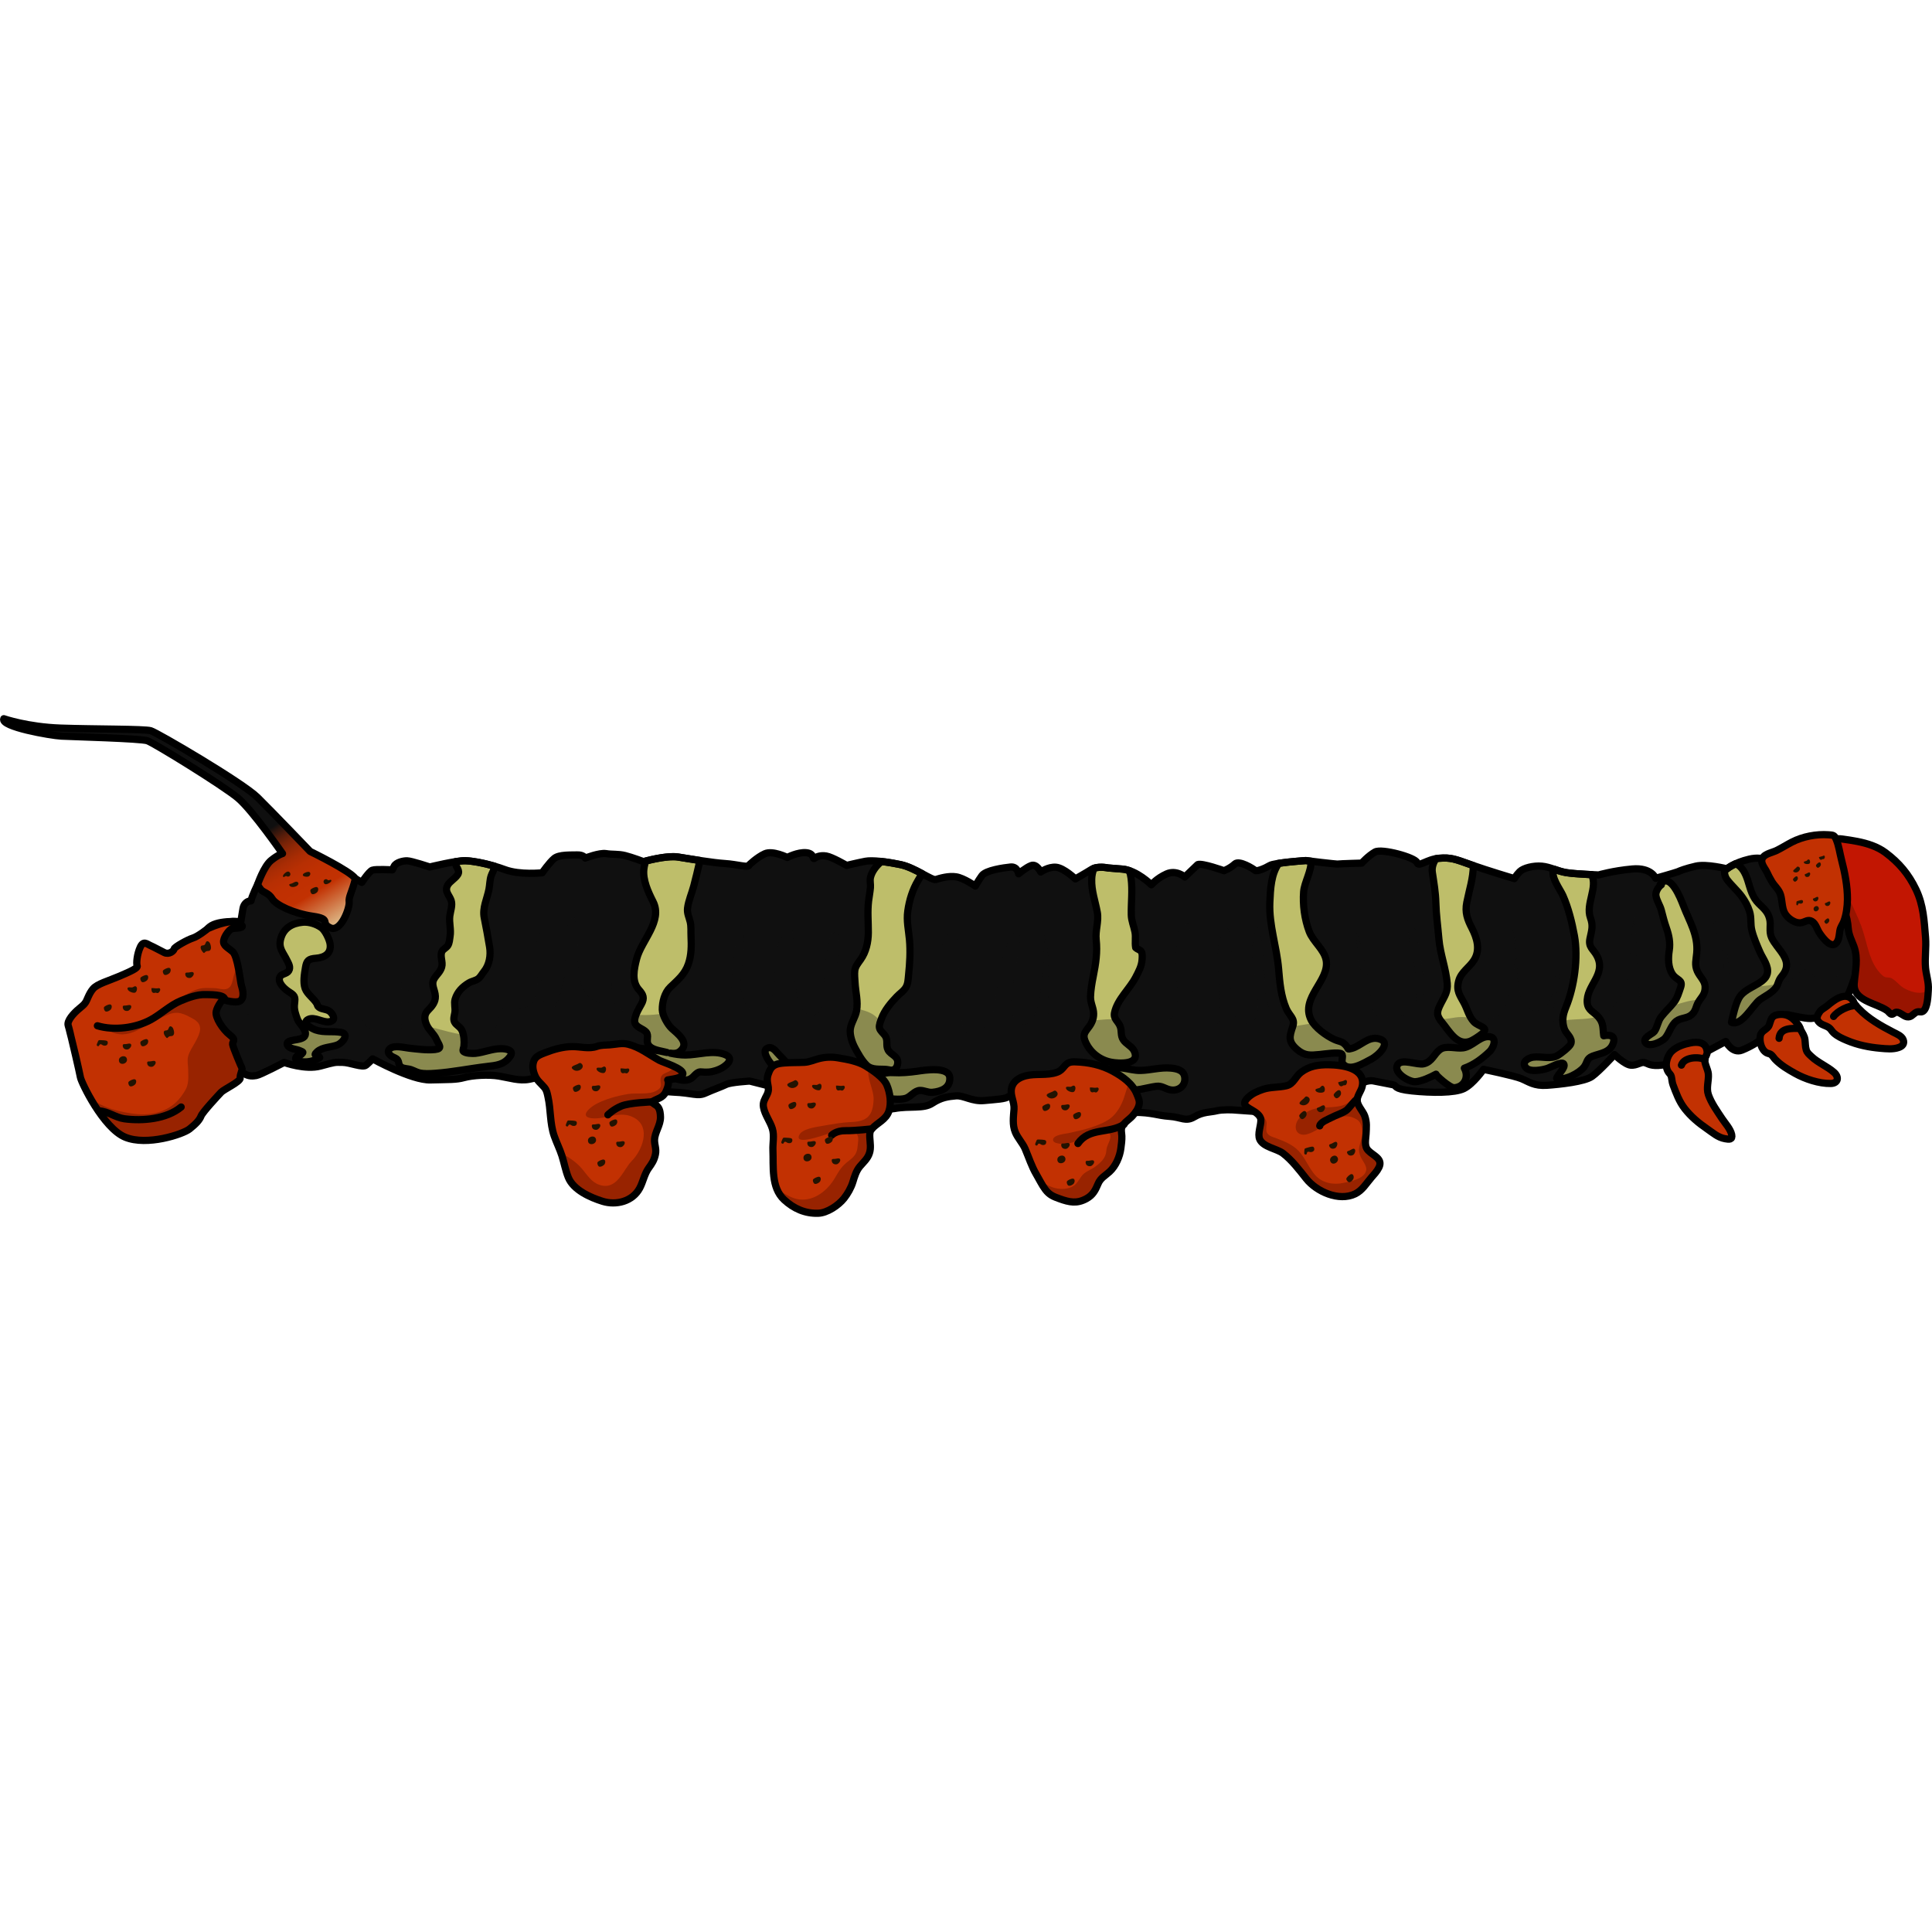 <?xml version="1.0" encoding="utf-8"?>
<!-- Created by: Science Figures, www.sciencefigures.org, Generator: Science Figures Editor -->
<!DOCTYPE svg PUBLIC "-//W3C//DTD SVG 1.1//EN" "http://www.w3.org/Graphics/SVG/1.1/DTD/svg11.dtd">
<svg version="1.1" id="Layer_1" xmlns="http://www.w3.org/2000/svg" xmlns:xlink="http://www.w3.org/1999/xlink" 
	 width="800px" height="800px" viewBox="0 0 535.512 139.082" enable-background="new 0 0 535.512 139.082"
	 xml:space="preserve">
<g>
	<path fill="#101010" d="M71.434,46.881c0,0-1.647,3.365-1.855,4.621c-1.048-0.055-2.017,0.842-2.225,2.099
		c-0.208,1.256-0.603,3.658-0.603,3.658s-7.18-0.599-9.119,1.899c-1.94,2.498-2.016,16.49-2.016,16.49s10.367,22.717,11.896,23.643
		c1.527,0.923,2.564,0.758,3.599,0.594c1.034-0.166,7.654-3.611,7.654-3.611s5.864,2.145,10.087,0.992
		c4.224-1.151,3.87-1.041,6.05-1.019c2.181,0.024,5.618,1.6,6.598,0.753c0.98-0.846,1.796-1.72,1.796-1.72
		s10.777,5.979,16.012,5.835c5.232-0.145,7.059-0.012,9.347-0.643c2.291-0.631,6.706-0.91,9.648-0.424
		c2.946,0.486,5.647,1.436,8.426,0.887c2.779-0.55,5.941-1.373,5.941-1.373s28.629,4.724,33.972,4.934
		c5.345,0.209,6.682,1.271,8.861,0.285c2.178-0.984,4.494-1.779,5.775-2.408c1.28-0.629,6.541-0.937,6.541-0.937
		s13.227,3.358,17.753,4.442c4.526,1.082,17.997,3.978,22.33,3.18c4.333-0.797,8.042,0.151,10.492-1.462
		c2.451-1.611,4.343-1.87,6.559-2.06c2.215-0.189,4.438,1.623,7.853,1.295c3.416-0.326,5.949-0.412,6.74-1.123
		c0.788-0.709,29.528,4.369,34.734,4.389c5.207,0.018,6.463,0.897,9.844,1.119c3.379,0.223,4.5,1.583,6.924,0.135
		s4.577-1.262,6.157-1.673c1.581-0.411,4.579-0.253,4.579-0.253s12.296,0.853,14.777,1.094c2.48,0.241,7.959,0.642,11.255-2.008
		c3.294-2.648,6.452-4.48,7.978-5.574c1.525-1.092,3.486-1.777,4.795-1.561c1.309,0.215,4.391,0.893,5.535,1.082
		c1.146,0.188-0.189,1.145,5.265,1.707c5.453,0.564,11.833,0.609,14.392-0.649c2.561-1.259,5.416-5.324,5.416-5.324
		s8.453,1.731,10.498,2.573c2.047,0.842,3.521,2.094,7.092,1.842c3.57-0.251,10.41-0.971,12.508-2.473
		c2.098-1.504,6.207-6.035,6.207-6.035s2.893,2.83,4.556,2.937s2.669-0.903,3.651-0.741c0.981,0.161,1.365,0.896,3.898,0.812
		c2.535-0.086,10.057-1.87,11.363-2.663c1.309-0.793,7.381-3.992,7.381-3.992s1.777,3.486,4.475,2.42
		c2.697-1.068,5.693-2.927,6.754-4.264c1.061-1.338,2.832-2.895,3.293-3.658c0.463-0.764,2.015-2.021,2.505-1.939
		c0.49,0.082,5.017,1.164,6.544,1.08c1.526-0.084,4.633-0.58,6.13-1.51c1.499-0.929,2.068-2.348,3.483-3.794
		c1.416-1.447,7.137-19.83,6.564-20.428c-0.573-0.599-27.205-17.43-27.205-17.43s-1.857-1.987-6.054-0.999s-6.157,2.682-6.157,2.682
		s-5.645-1.436-8.615-0.75c-2.971,0.687-4.413,1.289-4.959,1.534c-0.544,0.247-6.186,1.837-6.186,1.837s-1.176-3.052-6.463-2.58
		c-5.288,0.472-9.348,1.651-9.348,1.651s-6.516-0.236-8.969-0.641c-2.455-0.405-4.447-1.573-6.764-1.788
		c-2.317-0.215-5.124,0.499-6.132,1.509c-1.007,1.011-1.496,1.937-1.496,1.937s-7.526-2.25-11.972-3.823
		c-4.445-1.574-5.537-2.091-8.944-1.812c-3.407,0.277-5.64,2.598-6.078,1.181c-0.438-1.417-9.765-3.964-11.616-2.926
		c-1.853,1.039-3.703,3.086-3.703,3.086s-6.078,0.173-6.596,0.257c-0.519,0.083-8.915-0.967-8.915-0.967s-8.667,0.587-9.976,1.378
		c-1.307,0.794-3.65,1.751-4.086,1.343c-0.438-0.408-4.393-2.91-5.592-1.763c-1.197,1.146-2.995,1.859-2.995,1.859
		s-6.028-2.172-7.281-1.707l-3.593,3.441c0,0-2.348-2.068-5.071-0.836c-2.724,1.231-4.194,3.004-4.194,3.004s-4.04-4.027-8.02-4.349
		c-3.98-0.32-3.98-0.32-3.98-0.32s-2.919-0.65-4.607,0.416c-1.688,1.066-4.466,2.625-4.466,2.625s-3.192-3.048-5.349-3.236
		c-2.154-0.188-4.25,1.315-4.25,1.315s-1.119-2.37-2.646-1.782c-1.525,0.589-3.486,2.282-3.486,2.282s-0.33-2.071-2.211-1.877
		c-1.88,0.194-6.867,0.883-7.955,2.385c-1.088,1.501-1.822,2.892-1.822,2.892s-3.166-2.203-5.293-2.554
		c-2.126-0.351-4.605,0.416-5.668,0.745c-1.063,0.328-5.839-3.317-9.738-4.128c-3.899-0.812-7.853-1.295-9.76-0.938
		s-5.232,1.153-5.232,1.153s-3.984-2.336-5.621-2.607c-1.636-0.271-2.726,0.222-3.298,0.632c-0.57,0.41,0.053-1.336-2.264-1.55
		c-2.316-0.215-5.258,1.316-5.258,1.316s-4.039-2.01-6.217-1.025c-2.179,0.984-4.384,3.142-4.384,3.142
		c0.029,0.845-3.326-0.213-6.652-0.426c-3.326-0.213-9.706-1.266-12.979-1.805c-3.271-0.54-9.62,1.27-9.62,1.27
		s-3.164-1.195-5.1-1.682c-1.937-0.488-3.489-0.239-5.289-0.537c-1.8-0.297-5.751,1.236-5.751,1.236s-0.519-0.927-2.209-0.87
		c-1.689,0.059-5.015-0.154-6.377,0.965c-1.361,1.12-3.346,3.985-3.346,3.985s-6.16,0.663-10.278-0.855
		c-4.119-1.521-8.509-2.413-11.017-2.491c-2.508-0.077-9.866,1.734-9.866,1.734s-5.1-1.683-6.271-1.708
		c-1.172-0.025-3.104,0.474-3.608,1.494c-0.505,1.02-0.505,1.02-0.505,1.02s-4.661-0.265-5.56,0.091
		c-0.899,0.355-2.911,3.385-2.911,3.385l-1.764-1.054l-12.773-3.529L71.434,46.881z"/>
	<g>
		<g>
			<path fill="#BEBE6A" d="M397.014,43.59c0.416,2.81,0.9,5.493,0.974,8.396c0.087,3.39,0.552,6.682,0.844,10.084
				c0.358,4.172,1.946,8.111,2.311,12.278c0.205,2.354-0.728,3.556-1.764,5.593c-1.179,2.316-1.339,3.234,0.351,5.263
				c1.91,2.294,4,6.353,7.529,5.284c0.924-0.279,2.809-1.559,3.555-2.182c2.152-1.8-1.009-1.918-2.313-3.332
				c-1.41-1.531-1.726-3.371-2.68-5.151c-1.186-2.214-2.229-3.388-1.504-6.13c0.668-2.521,2.965-3.696,4.287-5.835
				c1.786-2.896,0.748-6.135-0.651-8.858c-1.241-2.411-1.935-4.311-1.389-7.074c0.69-3.501,1.776-6.62,1.813-10.221
				c-0.204-0.07-0.403-0.14-0.595-0.207c-4.445-1.574-5.537-2.091-8.944-1.812c-0.282,0.022-0.554,0.063-0.821,0.111
				C397.235,40.951,396.819,42.274,397.014,43.59z"/>
			<path fill="#BEBE6A" d="M412.844,93.297c1.31-1.242,2.367-4.437-0.66-4.167c-2.264,0.2-4.182,2.734-6.6,3.096
				c-1.98,0.294-4.758-0.752-6.415,0.446c-1.696,1.227-2.171,3.395-4.518,3.974c-1.778,0.44-6.208-1.589-7.282,0.288
				c-1.256,2.2,3.207,4.774,4.934,4.682c1.739-0.092,4.199-1.242,5.732-2.084c-0.252,0.139,3.826,3.844,5.056,3.757
				c2.827-0.202,4.149-3.026,2.797-5.421C408.54,96.952,410.836,95.202,412.844,93.297z"/>
			<path fill="#BEBE6A" d="M382.183,89.709c-2.895-0.781-5.065,2.045-7.503,2.668c-1.444,0.368-0.693,0.205-1.662-0.871
				c-1.079-1.195-1.689-0.943-3.139-1.596c-2.197-0.984-5.441-3.314-6.501-5.496c-2.966-6.113,5.192-10.807,4.214-16.441
				c-0.524-3.01-3.639-5.159-4.709-8.003c-1.285-3.416-1.82-7.398-1.542-11.019c0.194-2.514,2.198-5.772,2.042-8.454
				c-0.869-0.105-1.454-0.179-1.454-0.179s-4.46,0.302-7.465,0.765c-2.132,2.911-2.325,6.99-2.489,10.874
				c-0.264,6.278,1.914,12.203,2.432,18.417c0.313,3.75,0.621,7.428,2.1,10.934c0.881,2.092,2.568,2.773,1.831,4.961
				c-0.948,2.811-1.354,4.234,1.204,6.426c2.125,1.82,3.738,1.61,6.289,1.377c0.97-0.088,5.394-0.767,6.041-0.156
				c0.579,0.543-0.211,1.979,0.301,2.668c1.823,2.467,5.817-0.15,7.93-1.233C381.875,94.439,385.989,90.734,382.183,89.709z"/>
			<path fill="#BEBE6A" d="M491.042,61.669c-0.786-1.761-0.098-3.409-0.533-5.185c-0.492-2.001-1.604-2.846-2.996-4.223
				c-1.828-1.805-2.283-3.937-3.033-6.341c-0.545-1.743-1.543-4.1-3.445-4.701c-1.588,0.734-2.35,1.392-2.35,1.392
				s-0.195-0.049-0.53-0.125c-0.325,0.966-0.124,2.227,0.551,3.116c1.245,1.641,2.876,3.034,4.097,4.706
				c0.939,1.287,1.642,2.572,2.134,4.1c0.566,1.756,0.19,3.458,0.639,5.272c0.511,2.063,1.396,4.042,2.237,5.986
				c0.797,1.834,2.549,3.912,2.042,6.014c-0.718,2.989-6.251,3.669-7.891,6.806c-0.981,1.877-1.581,4.658-2.036,6.655
				c2.871,1.206,5.964-4.899,7.892-6.271c1.409-1.003,3.102-1.754,4.259-3.118c0.602-0.71,0.638-1.229,0.978-2.032
				c0.357-0.848,0.542-0.953,1.177-1.816C497.213,67.847,492.5,64.928,491.042,61.669z"/>
			<path fill="#BEBE6A" d="M444.526,88.881c-0.279-1.945,0.027-3.379-1.379-5.086c-1.273-1.548-2.998-1.879-3.188-4.049
				c-0.416-4.754,5.444-7.848,2.665-13.049c-1.006-1.883-2.419-2.354-1.919-4.762c0.469-2.266,0.965-3.417,0.121-5.778
				c-1.363-3.809,2.102-8.365,0.34-11.936c-2.123-0.103-5.429-0.293-7.021-0.557c-1.232-0.203-2.349-0.599-3.448-0.971
				c-1.054,2.043,1.753,5.59,2.52,7.336c1.521,3.459,2.497,7.396,3.179,11.111c1.112,6.049-0.02,14.145-2.355,19.815
				c-0.85,2.063-1.176,3.759-0.444,5.984c0.469,1.426,2.389,2.539,1.802,4.158c-0.309,0.849-2.766,2.719-3.604,3.23
				c-1.894,1.154-4.54,0.198-6.767,0.474c-1.297,0.161-3.406,1.222-2.146,2.847c1.126,1.451,4.691,0.698,6.017,0.271
				c0.872-0.281,4.001-2.047,4.533-1.239c0.669,1.017-1.788,3.022-1.952,3.993c2.221,0.728,6.23-1.428,7.561-3.109
				c0.977-1.232,0.629-2.342,2.338-3.009c2.139-0.833,4.846-0.952,5.768-3.585C447.875,88.883,446.271,88.504,444.526,88.881z"/>
			<path fill="#BEBE6A" d="M461.535,89.525c1.174-1.379,1.632-3.584,3.132-4.711c1.242-0.932,2.894-0.708,4.106-1.693
				c1.351-1.096,1.212-2.242,1.948-3.507c0.893-1.532,1.978-2.179,1.904-4.358c-0.055-1.646-1.473-2.749-2.15-4.25
				c-0.82-1.814-0.342-3.116-0.172-5.074c0.434-5.014-2.023-8.728-3.746-13.226c-0.68-1.781-3.634-9.459-6.402-5.758l0.336,0.076
				c-0.893,0.632-1.609,1.959-1.514,2.914c0.14,1.38,1.162,2.789,1.511,4.161c0.427,1.675,0.823,3.236,1.391,4.859
				c0.722,2.059,1.147,4.106,0.806,6.268c-0.34,2.157-0.357,4.75,0.918,6.621c1.16,1.707,2.979,1.43,2.227,3.637
				c-0.494,1.449-0.914,2.914-1.766,4.031c-1.092,1.428-2.502,2.671-3.619,4.127c-0.961,1.254-1.053,2.944-1.927,4.084
				c-0.499,0.648-3.389,1.713-2.415,3.063C457.163,92.259,460.802,90.389,461.535,89.525z"/>
			<path fill="#BEBE6A" d="M304.147,54.646c0.463,2.486-0.577,5.044-0.314,7.549c0.378,3.612-0.09,6.61-0.816,10.26
				c-0.365,1.832-0.694,3.736-0.748,5.578c-0.047,1.584,0.643,2.754,0.82,4.168c0.193,1.542-0.309,2.897-1.137,4.055
				c-1.044,1.461-1.932,2.146-1.229,3.954c1.204,3.106,3.977,5.366,7.242,5.993c2.003,0.385,8.185,0.83,6.431-3.061
				c-0.593-1.315-2.273-1.961-3.047-3.146c-0.82-1.258-0.344-2.332-0.859-3.721c-0.563-1.504-1.924-2.037-1.565-3.779
				c0.761-3.697,4.176-6.566,5.869-9.838c0.804-1.551,1.656-3.082,1.766-4.876c0.04-0.642,0.14-1.571-0.183-2.172
				c-0.324-0.61-1.269-0.739-1.471-1.113c-0.039-0.016-0.08-0.035-0.118-0.052c-0.263-1.413,0.087-2.878-0.194-4.34
				c-0.314-1.612-0.995-3.103-1.025-4.745c-0.062-3.436,0.393-6.673-0.049-10.128c-0.1-0.772-0.267-1.483-0.498-2.127
				c-0.624-0.21-1.262-0.364-1.898-0.416c-3.98-0.32-3.98-0.32-3.98-0.32s-2.221-0.495-3.908,0.087
				c-0.396,0.93-0.611,1.981-0.639,3.027C302.506,48.722,303.568,51.535,304.147,54.646z"/>
			<path fill="#BEBE6A" d="M201.024,94.119c-3.391-1.406-7.539,0.091-11.029,0.093c-1.472,0.002-2.832-0.228-4.178-0.505
				c0.92,0.145,1.875,0.114,2.623-0.479c2.949-2.338-0.638-4.915-2.25-6.391c-1.123-1.027-2.6-3.648-2.617-5.163
				c-0.025-2.194,0.634-4.732,2.184-6.229c2.12-2.046,4.025-3.523,5.042-6.454c0.875-2.525,0.862-5.111,0.74-7.723
				c-0.063-1.335,0.085-2.661-0.234-3.981c-0.33-1.362-0.899-2.354-0.726-3.796c0.239-2.008,1.185-4.113,1.708-6.095
				c0.562-2.121,1.088-4.343,1.575-6.462c0.05-0.225,0.081-0.434,0.1-0.637c-2.25-0.339-4.452-0.701-5.976-0.952
				c-2.629-0.435-7.242,0.649-8.952,1.091c-0.269,0.606-0.45,1.334-0.561,2.232c-0.368,3.003,1.209,6.399,2.545,9.034
				c2.741,5.406-3.234,10.756-4.544,15.823c-0.737,2.853-1.48,6.268,0.648,8.632c1.21,1.348,1.571,2.28,0.664,3.936
				c-0.688,1.257-2.315,3.865-1.77,5.288c0.537,1.405,2.86,1.659,3.337,2.899c0.394,1.025-0.315,2.143,0.398,3.176
				c0.964,1.395,3.334,1.566,4.856,1.983c0.086,0.024,0.18,0.046,0.271,0.07c-1.211-0.263-2.432-0.532-3.729-0.681
				c-2.481-0.285-4.832-0.681-7.302-1.088c-2.355-0.388-4.562-0.389-6.647,0.92c-0.318,0.201-1.377,0.754-1.508,1.096
				c-0.497,1.303,2.137,2.598,2.946,3.068c1.889,1.103,3.823,2.811,5.873,3.557c2.155,0.785,4.48,0.774,6.742,0.771
				c1.606-0.001,3.314-0.677,4.877-0.553c1.621,0.129,2.97,0.969,4.681,0.449c1.213-0.369,1.55-1.23,2.453-1.847
				c0.699-0.476,1.062-0.284,2.05-0.243c1.525,0.063,2.637-0.209,4.02-0.775C200.898,97.545,203.922,95.322,201.024,94.119z"/>
			<path fill="#BEBE6A" d="M134.938,97.396c2.636-0.311,4.743-0.449,6.412-2.727c1.318-1.797-1.023-2.229-2.539-2.215
				c-2.451,0.024-4.677,1.049-7.082,1.301c-0.663,0.07-2.956,0.037-3.351-0.659c-0.136-0.242,0.175-1.038,0.207-1.317
				c0.154-1.369,0.033-3.104-0.542-4.375c-0.485-1.074-1.573-1.4-2.059-2.351c-0.4-0.779-0.045-1.728,0.091-2.546
				c0.217-1.32-0.285-2.574,0.087-3.789c0.625-2.039,2.049-3.438,3.827-4.5c0.794-0.474,1.844-0.594,2.578-1.16
				c0.633-0.49,1.075-1.361,1.581-1.979c1.496-1.824,1.952-4.5,1.555-6.837c-0.463-2.713-0.918-5.366-1.477-8.058
				c-0.566-2.721,0.809-5.302,1.311-7.937c0.228-1.185,0.216-2.574,0.606-3.712c0.237-0.696,0.593-1.183,0.772-1.91
				c0.064-0.265,0.101-0.515,0.113-0.755c-3.134-0.917-6.127-1.448-8.032-1.507c-0.653-0.02-1.637,0.089-2.731,0.259
				c-0.208,1.263,1.112,2.1,0.797,3.175c-0.346,1.184-2.403,2.213-3.01,3.397c-0.889,1.733,0.501,2.696,1.003,4.199
				c0.437,1.304-0.213,2.965-0.379,4.285c-0.24,1.933,0.401,3.694,0.074,5.665c-0.142,0.855-0.158,1.818-0.64,2.557
				c-0.391,0.6-1.265,0.941-1.594,1.583c-0.664,1.288,0.335,2.938-0.089,4.358c-0.416,1.391-1.38,2.038-2.071,3.211
				c-1.004,1.71,0.255,3.068,0.315,4.877c0.055,1.631-0.922,2.777-1.982,3.84c-1.208,1.209-1.114,2.539-0.448,4.074
				c0.664,1.533,2.045,2.467,2.722,4.028c0.671,1.552,1.857,2.579-0.383,2.818c-2.28,0.243-4.898-0.129-7.199-0.374
				c-1.376-0.147-4.15-0.913-5.314,0.135c-0.867,0.777-0.305,1.564,0.453,2.094c0.542,0.377,1.275,0.475,1.7,1.049
				c0.332,0.453,0.237,0.945,0.496,1.416c0.524,0.948,1.549,0.914,2.562,1.092c1.07,0.188,1.844,0.763,2.857,1.038
				c1.322,0.358,3.124,0.243,4.482,0.147C125.43,98.952,130.148,97.959,134.938,97.396z"/>
			<path fill="#BEBE6A" d="M94.601,87.957c-2.349-0.467-4.718,0.12-7.075-0.68c-0.959-0.325-4.072-1.959-2.09-2.926
				c1.793-0.875,4.069,0.992,5.899,0.639c1.741-0.337,1.231-1.699,0.273-2.678c-0.874-0.891-2.282-0.672-3.182-1.327
				c-0.548-0.399-0.344-0.581-0.652-1.089c-0.852-1.412-2.628-2.561-3.193-4.113c-0.626-1.711-0.195-4.078,0.094-5.82
				c0.324-1.954,0.853-2.407,2.91-2.566c2.348-0.183,4.329-1.274,3.901-4.035c-0.196-1.265-1.38-3.717-2.431-4.465
				c-1.417-1.01-3.438-1.646-5.126-1.49c-2.955,0.275-5.315,1.604-6.12,4.588c-0.699,2.585,0.661,3.761,1.708,5.918
				c0.45,0.927,1.135,1.956,0.503,2.97c-0.534,0.858-1.989,0.806-2.414,1.622c-0.867,1.661,1.511,3.615,2.687,4.332
				c1.846,1.128,1.451,1.688,1.308,3.602c-0.094,1.276,0.392,2.648,0.848,3.863c0.5,1.329,2.651,2.874,2.13,4.451
				c-0.598,1.809-5.917,0.779-4.848,2.809c0.524,0.997,2.495,1.022,3.386,1.449c0.874,0.418,1.16,0.313,0.396,1.049
				c-0.365,0.354-1.322,0.315-1.508,0.848c-0.352,0.998,1.093,1.094,1.725,1.171c1.658,0.203,3.466-0.233,4.888-1.153
				c-0.397-0.859-2.107-0.307-0.742-1.58c1.506-1.404,3.951-1.215,5.734-1.958C94.964,90.824,96.878,88.41,94.601,87.957z"/>
			<path fill="#BEBE6A" d="M236.935,70.785c-0.135,1.045,0.008,2.309,0.065,3.365c0.144,2.656,0.89,5.143,0.419,7.808
				c-0.318,1.797-1.509,3.31-1.737,5.095c-0.198,1.555,0.516,3.73,1.256,5.104c0.889,1.645,1.916,3.545,3.248,4.861
				c1.462,1.445,3.689,1.021,5.538,1.199c0.775,0.073,1.401,0.418,2.121,0.021c0.678-0.371,0.989-1.225,0.996-1.973
				c0.017-1.813-1.938-2.084-2.687-3.457c-0.693-1.273,0.073-2.625-0.823-3.945c-0.455-0.671-1.375-1.319-1.559-2.158
				c-0.171-0.783,0.306-1.877,0.57-2.596c0.854-2.307,2.609-4.391,4.295-6.135c0.771-0.793,1.766-1.439,2.378-2.374
				c0.695-1.062,0.688-2.331,0.824-3.589c0.341-3.204,0.532-6.58,0.241-9.803c-0.248-2.727-0.852-5.139-0.462-7.912
				c0.421-2.995,1.314-5.899,2.861-8.493c0.386-0.647,0.766-1.266,1.05-1.888c-1.803-0.965-3.948-2.062-5.881-2.464
				c-1.847-0.384-3.704-0.695-5.354-0.877c-1.529,1.299-2.682,2.89-3.023,4.456c-0.204,0.94,0.073,1.84-0.009,2.791
				c-0.108,1.221-0.349,2.433-0.5,3.649c-0.362,2.926-0.062,5.865-0.079,8.813c-0.016,2.631-0.617,5.35-2.159,7.504
				C237.865,68.71,237.081,69.656,236.935,70.785z"/>
			<path fill="#BEBE6A" d="M324.385,103.869c2.071,0.408,4.145-0.906,4.025-3.213c-0.111-2.172-2.051-2.662-3.912-2.821
				c-2.939-0.253-5.473,0.581-8.301,0.655c-3.548,0.094-6.227-1.942-9.342,0.455c-1.48,1.139,4.549,4.719,5.283,4.856
				c2.869,0.54,5.568-0.554,8.375-0.92C322.065,102.68,322.906,103.578,324.385,103.869z"/>
			<path fill="#BEBE6A" d="M263.266,100.541c-0.167-3.27-6.991-2.127-9.041-1.835c-2.128,0.303-4.517,0.518-6.668,0.384
				c-1.149-0.072-1.861,0.08-3.02,0.288c-1.247,0.226-2.105-0.106-3.312-0.438c-2.252-0.623-3.771-2.467-6.178-3.127
				c-2.341-0.642-4.23-0.111-6.346,0.807c-2.761,1.201-5.135,1.89-8.096,1.132c-2.189-0.56-3.043-2.059-4.593-3.532
				c-0.73-0.695-1.689-2.284-2.917-2.037c-2.329,0.467-0.089,3.598,0.629,4.459c2.808,3.361,7.875,3.696,11.959,4.078
				c3.427,0.318,7.123,0.307,10.375,1.516c0.869,0.324,1.585,0.755,2.408,1.178c1.229,0.635,2.589,0.775,3.856,1.305
				c0.871,0.363,1.544,0.941,2.448,1.194c1.621,0.456,4.733,0.835,6.363,0.267c1.341-0.469,2.367-2.111,3.852-2.151
				c1.164-0.03,2.178,0.632,3.453,0.521C260.832,104.34,263.409,103.379,263.266,100.541z"/>
		</g>
	</g>
	<g opacity="0.3">
		<path fill="#101010" d="M515.436,68.653c-2.789,0.803-6.365,4.144-8.447,4.633c-2.248,0.528-2.603,0.16-4.251-1.048
			c-1.212-0.889-2.844-2.037-3.832-3.12c2.166,5.723-12.86,6.546-16.267,5.972c-3.054-0.514-3.368-2.076-3.518-4.976
			c-0.215-4.192-0.568-10.646-4.216-13.504c-0.413,2.684,1.896,5.067,2.36,7.687c0.567,3.203,0.758,8.307-0.593,11.384
			c-1.19,2.716-2.836,3.075-5.597,3.192c-2.396,0.102-4.028,0.642-6.307,1.322c-3.969,1.186-9.758,1.923-10.387-2.971
			c-0.898-6.975-0.535-14.15-1.323-21.165c-2.197,7.447,0.378,15.59-4.323,22.468c-1.692,2.478-3.106,4.163-6.039,5.06
			c-2.584,0.79-5.305,0.622-7.961,0.89c-2.46,0.249-4.816,1.762-4.296-1.656c0.826-5.416,2.583-9.75,2.077-15.323
			c-2.266,3.616-0.801,13.167-6.334,14.307c-2.982,0.615-4.53-2.889-5-5.113c-1.4-6.638,0.352-14.059-2.746-20.353
			c2.451,6.672,1.66,18.18-1.355,24.66c-2.423,5.204-9.244,2.063-13.676,2.81c-4.461,0.752-8.623,1.282-8.61-4.451
			c0.009-4.229-0.288-8.305-1.124-12.468c-0.701-3.498-0.783-8.505-3.357-11.168c-0.974,7.865,3.686,15.795,2.053,23.721
			c-0.913,4.436-3.379,3.674-6.869,4.02c-4.689,0.467-5.037-0.377-5.534-5.115c-0.714-6.814-2.038-12.835-4.074-19.292
			c0.1,3.951,0.284,7.396,1.088,11.294c0.781,3.786,1.401,9.733,0.534,13.606c-1.175,5.242-7.966,1.953-11.332,1.5
			c-4.513-0.607-9.111,2.876-12.682-1.584c-3.454-4.314-2.578-9.238-3.179-14.458c-0.229-1.984-0.575-9.834-1.812-10.756
			c-3.056,5.633-0.219,14.109,0.016,20.223c0.096,2.519,0.452,6.964-3.473,6.644c-4.423-0.359-4.001-10.731-3.99-13.785
			c0.012-2.959,1.288-10.261-0.771-12.593c-4.262,1.949-2.421,13.206-2.421,16.876c0,1.708,1.163,9.504-1.058,10.049
			c-4.041,0.99-7.217-12.934-7.4-15.515c-0.299-4.189,0.592-8.559,0.178-12.653c-6.316-0.716-2.303,19.949-3.418,23.646
			c-0.707,2.346-3.719,4.251-6.189,4.256c-4.656,0.007-8.837-1.811-13.57-1.459c-4.145,0.31-8.537,0.878-12.68,0.913
			c-3.783,0.032-3.211-3.091-3.212-6.04c-0.001-6,0.796-12.592-1.077-18.361c-0.094,3.4-0.074,27.518-6.637,24.692
			c-3.504-1.508-2.305-8.333-1.936-10.978c0.752-5.386,2.152-10.945,1.895-16.37c-3.912,3.444-5.26,9.662-6.09,14.521
			c-0.731,4.282-0.362,9.56-3.166,12.868c-1.246,1.471-3.192,3.877-5.26,2.564c-2.385-1.516-1.825-6.438-1.988-8.736
			c-0.295-4.184-0.62-8.336-0.805-12.526c-0.052-1.175,0.237-6.636-1.266-6.929c-1.704-0.333-2.954,3.604-3.282,4.563
			c-1.445,4.226-0.547,8.926-0.441,13.293c0.051,2.092,0.671,5.389-1.118,6.93c-1.12,0.966-2.929,0.152-3.957,0.749
			c-1.39,0.806-1.698,2.595-3.705,3.249c-4.781,1.557-6.32-3.297-9.445-5.593c-2.89-2.124-7.911-1.505-9.652-5.287
			c-2.383-5.175,1.051-12.651-0.573-18.09c-3.18,0.339-3.176,10.395-3.491,12.731c-0.328,2.439,0.563,10.471-3.179,10.619
			c-6.886,0.271-4.708-20.517-5.838-24.094c-2.31,1.603-3.487,2.577-4.217,5.791c-0.935,4.115,0.307,14.444-3.438,17.271
			c-3.552,2.68-6.081-3.336-6.475-6.201c-0.49-3.557,0.675-7.251,0.836-10.781c0.16-3.518-0.041-7.078-0.014-10.601
			c-1.15,4.186-2.173,8.583-2.931,12.892c-0.549,3.115,0.326,10.902-2.363,12.956c-1.705,1.301-5.95,0.932-7.993,1.107
			c-5.769,0.494-12.851,2.606-18.573,1.194c-4.529-1.116-4.891-4.905-4.842-9.025c-1.396,2.382-0.5,7.655-4.588,5.532
			c-7.629-3.961-2.947-17.269-5.859-23.423c-3.607,2.418-1.954,11.439-2.38,15.11c-0.229,1.965-1.747,9.662-3.619,10.699
			c-4.5,2.493-2.601-18.813-3.31-21.293c-3.972,5.445,2.881,17.648-4.21,20.744c-1.789,0.781-4.463-0.568-6.111,0.254
			c-1.334,0.666-0.978,1.472-1.323,2.873c-0.582,2.357-0.146,2.697-2.908,3.789c-4.765,1.881-9.903,0.051-14.604-1.143
			c-1.27-0.323-5.225-0.251-6.11-1.046c-0.803-0.721-1.345-5.823-1.383-6.876c-0.138-3.889,2.136-7.168,1.018-11.15
			c-3.379,2.392-2.881,8.441-2.881,12.169c0,1.962,0.891,8.508-1.59,9.596c-1.192,0.522-5.242-1.902-6.396-2.355
			c-2.042-0.8-2.313-1.521-3.184-3.704c-0.458,2.319-2.135,3.136-4.446,2.92c-2.234-0.21-4.109-1.253-6.45-1.343
			c-2.894-0.11-5.675,0.324-8.537,0.473c-6.632,0.342-10.139,0.208-14.302-5.226c-2.648-3.456-6.962-5.955-10.369-3.853
			c1.785,3.885,10.192,22.078,11.558,22.904c1.527,0.923,2.564,0.758,3.599,0.594c1.034-0.166,7.654-3.611,7.654-3.611
			s5.864,2.145,10.087,0.992c4.224-1.151,3.87-1.041,6.05-1.019c2.181,0.024,5.618,1.6,6.598,0.753
			c0.98-0.846,1.796-1.72,1.796-1.72s10.777,5.979,16.012,5.835c5.232-0.145,7.059-0.012,9.347-0.643
			c2.291-0.631,6.706-0.91,9.648-0.424c2.946,0.486,5.647,1.436,8.426,0.887c2.779-0.55,5.941-1.373,5.941-1.373
			s28.629,4.724,33.972,4.934c5.345,0.209,6.682,1.271,8.861,0.285c2.178-0.984,4.494-1.779,5.775-2.408
			c1.28-0.629,6.541-0.937,6.541-0.937s13.227,3.358,17.753,4.442c4.526,1.082,17.997,3.978,22.33,3.18
			c4.333-0.797,8.042,0.151,10.492-1.462c2.451-1.611,4.343-1.87,6.559-2.06c2.215-0.189,4.438,1.623,7.853,1.295
			c3.416-0.326,5.949-0.412,6.74-1.123c0.788-0.709,29.528,4.369,34.734,4.389c5.207,0.018,6.463,0.897,9.844,1.119
			c3.379,0.223,4.5,1.583,6.924,0.135s4.577-1.262,6.157-1.673c1.581-0.411,4.579-0.253,4.579-0.253s12.296,0.853,14.777,1.094
			c2.48,0.241,7.959,0.642,11.255-2.008c3.294-2.648,6.452-4.48,7.978-5.574c1.525-1.092,3.486-1.777,4.795-1.561
			c1.309,0.215,4.391,0.893,5.535,1.082c1.146,0.188-0.189,1.145,5.265,1.707c5.453,0.564,11.833,0.609,14.392-0.649
			c2.561-1.259,5.416-5.324,5.416-5.324s8.453,1.731,10.498,2.573c2.047,0.842,3.521,2.094,7.092,1.842
			c3.57-0.251,10.41-0.971,12.508-2.473c2.098-1.504,6.207-6.035,6.207-6.035s2.893,2.83,4.556,2.937s2.669-0.903,3.651-0.741
			c0.981,0.161,1.365,0.896,3.898,0.812c2.535-0.086,10.057-1.87,11.363-2.663c1.309-0.793,7.381-3.992,7.381-3.992
			s1.777,3.486,4.475,2.42c2.697-1.068,5.693-2.927,6.754-4.264c1.061-1.338,2.832-2.895,3.293-3.658
			c0.463-0.764,2.015-2.021,2.505-1.939c0.49,0.082,5.017,1.164,6.544,1.08c1.526-0.084,4.633-0.58,6.13-1.51
			c1.499-0.929,2.068-2.348,3.483-3.794C512.224,78.082,513.93,73.373,515.436,68.653z"/>
		<path fill="#101010" d="M100.042,83.371c0.006,0.016,0.011,0.027,0.017,0.044c0.003-0.017,0.01-0.028,0.013-0.044
			C100.061,83.174,100.051,83.174,100.042,83.371z"/>
	</g>
	<path fill="none" stroke="#000000" stroke-width="2" stroke-linecap="round" stroke-linejoin="round" stroke-miterlimit="10" d="
		M71.434,46.881c0,0-1.647,3.365-1.855,4.621c-1.048-0.055-2.017,0.842-2.225,2.099c-0.208,1.256-0.603,3.658-0.603,3.658
		s-7.18-0.599-9.119,1.899c-1.94,2.498-2.016,16.49-2.016,16.49s10.367,22.717,11.896,23.643c1.527,0.923,2.564,0.758,3.599,0.594
		c1.034-0.166,7.654-3.611,7.654-3.611s5.864,2.145,10.087,0.992c4.224-1.151,3.87-1.041,6.05-1.019
		c2.181,0.024,5.618,1.6,6.598,0.753c0.98-0.846,1.796-1.72,1.796-1.72s10.777,5.979,16.012,5.835
		c5.232-0.145,7.059-0.012,9.347-0.643c2.291-0.631,6.706-0.91,9.648-0.424c2.946,0.486,5.647,1.436,8.426,0.887
		c2.779-0.55,5.941-1.373,5.941-1.373s28.629,4.724,33.972,4.934c5.345,0.209,6.682,1.271,8.861,0.285
		c2.178-0.984,4.494-1.779,5.775-2.408c1.28-0.629,6.541-0.937,6.541-0.937s13.227,3.358,17.753,4.442
		c4.526,1.082,17.997,3.978,22.33,3.18c4.333-0.797,8.042,0.151,10.492-1.462c2.451-1.611,4.343-1.87,6.559-2.06
		c2.215-0.189,4.438,1.623,7.853,1.295c3.416-0.326,5.949-0.412,6.74-1.123c0.788-0.709,29.528,4.369,34.734,4.389
		c5.207,0.018,6.463,0.897,9.844,1.119c3.379,0.223,4.5,1.583,6.924,0.135s4.577-1.262,6.157-1.673
		c1.581-0.411,4.579-0.253,4.579-0.253s12.296,0.853,14.777,1.094c2.48,0.241,7.959,0.642,11.255-2.008
		c3.294-2.648,6.452-4.48,7.978-5.574c1.525-1.092,3.486-1.777,4.795-1.561c1.309,0.215,4.391,0.893,5.535,1.082
		c1.146,0.188-0.189,1.145,5.265,1.707c5.453,0.564,11.833,0.609,14.392-0.649c2.561-1.259,5.416-5.324,5.416-5.324
		s8.453,1.731,10.498,2.573c2.047,0.842,3.521,2.094,7.092,1.842c3.57-0.251,10.41-0.971,12.508-2.473
		c2.098-1.504,6.207-6.035,6.207-6.035s2.893,2.83,4.556,2.937s2.669-0.903,3.651-0.741c0.981,0.161,1.365,0.896,3.898,0.812
		c2.535-0.086,10.057-1.87,11.363-2.663c1.309-0.793,7.381-3.992,7.381-3.992s1.777,3.486,4.475,2.42
		c2.697-1.068,5.693-2.927,6.754-4.264c1.061-1.338,2.832-2.895,3.293-3.658c0.463-0.764,2.015-2.021,2.505-1.939
		c0.49,0.082,5.017,1.164,6.544,1.08c1.526-0.084,4.633-0.58,6.13-1.51c1.499-0.929,2.068-2.348,3.483-3.794
		c1.416-1.447,7.137-19.83,6.564-20.428c-0.573-0.599-27.205-17.43-27.205-17.43s-1.857-1.987-6.054-0.999s-6.157,2.682-6.157,2.682
		s-5.645-1.436-8.615-0.75c-2.971,0.687-4.413,1.289-4.959,1.534c-0.544,0.247-6.186,1.837-6.186,1.837s-1.176-3.052-6.463-2.58
		c-5.288,0.472-9.348,1.651-9.348,1.651s-6.516-0.236-8.969-0.641c-2.455-0.405-4.447-1.573-6.764-1.788
		c-2.317-0.215-5.124,0.499-6.132,1.509c-1.007,1.011-1.496,1.937-1.496,1.937s-7.526-2.25-11.972-3.823
		c-4.445-1.574-5.537-2.091-8.944-1.812c-3.407,0.277-5.64,2.598-6.078,1.181c-0.438-1.417-9.765-3.964-11.616-2.926
		c-1.853,1.039-3.703,3.086-3.703,3.086s-6.078,0.173-6.596,0.257c-0.519,0.083-8.915-0.967-8.915-0.967s-8.667,0.587-9.976,1.378
		c-1.307,0.794-3.65,1.751-4.086,1.343c-0.438-0.408-4.393-2.91-5.592-1.763c-1.197,1.146-2.995,1.859-2.995,1.859
		s-6.028-2.172-7.281-1.707l-3.593,3.441c0,0-2.348-2.068-5.071-0.836c-2.724,1.231-4.194,3.004-4.194,3.004s-4.04-4.027-8.02-4.349
		c-3.98-0.32-3.98-0.32-3.98-0.32s-2.919-0.65-4.607,0.416c-1.688,1.066-4.466,2.625-4.466,2.625s-3.192-3.048-5.349-3.236
		c-2.154-0.188-4.25,1.315-4.25,1.315s-1.119-2.37-2.646-1.782c-1.525,0.589-3.486,2.282-3.486,2.282s-0.33-2.071-2.211-1.877
		c-1.88,0.194-6.867,0.883-7.955,2.385c-1.088,1.501-1.822,2.892-1.822,2.892s-3.166-2.203-5.293-2.554
		c-2.126-0.351-4.605,0.416-5.668,0.745c-1.063,0.328-5.839-3.317-9.738-4.128c-3.899-0.812-7.853-1.295-9.76-0.938
		s-5.232,1.153-5.232,1.153s-3.984-2.336-5.621-2.607c-1.636-0.271-2.726,0.222-3.298,0.632c-0.57,0.41,0.053-1.336-2.264-1.55
		c-2.316-0.215-5.258,1.316-5.258,1.316s-4.039-2.01-6.217-1.025c-2.179,0.984-4.384,3.142-4.384,3.142
		c0.029,0.845-3.326-0.213-6.652-0.426c-3.326-0.213-9.706-1.266-12.979-1.805c-3.271-0.54-9.62,1.27-9.62,1.27
		s-3.164-1.195-5.1-1.682c-1.937-0.488-3.489-0.239-5.289-0.537c-1.8-0.297-5.751,1.236-5.751,1.236s-0.519-0.927-2.209-0.87
		c-1.689,0.059-5.015-0.154-6.377,0.965c-1.361,1.12-3.346,3.985-3.346,3.985s-6.16,0.663-10.278-0.855
		c-4.119-1.521-8.509-2.413-11.017-2.491c-2.508-0.077-9.866,1.734-9.866,1.734s-5.1-1.683-6.271-1.708
		c-1.172-0.025-3.104,0.474-3.608,1.494c-0.505,1.02-0.505,1.02-0.505,1.02s-4.661-0.265-5.56,0.091
		c-0.899,0.355-2.911,3.385-2.911,3.385l-1.764-1.054l-12.773-3.529L71.434,46.881z"/>
	<path fill="#C23102" d="M468.519,90.861c-1.788,0.361-3.753,1.004-5.101,2.285c-1.451,1.381-2.15,4.207-0.902,5.896
		c0.322,0.437,0.593,0.621,0.721,1.085c0.2,0.73,0.191,1.549,0.488,2.344c0.865,2.313,1.707,4.64,3.246,6.609
		c1.727,2.21,3.834,3.973,6.121,5.539c1.642,1.125,3.053,2.45,5.071,2.797c1.048,0.18,2.134,0.377,1.823-1.136
		c-0.32-1.564-1.847-3.194-2.703-4.493c-1.322-2.008-2.966-4.289-3.748-6.568c-0.649-1.895,0.139-3.844-0.012-5.752
		c-0.1-1.287-1.204-3.068-0.977-4.189c0.123-0.605,0.695-1.131,0.639-1.938C472.988,90.617,470.6,90.442,468.519,90.861z"/>
	<path fill="#C23102" d="M492.649,83.055c-1.799,0.342-1.73,1.488-2.266,2.864c-0.514,1.318-2.18,1.424-2.468,2.979
		c-0.291,1.574,0.268,3.862,1.742,4.697c0.366,0.207,0.854,0.232,1.18,0.457c0.466,0.322,0.802,0.953,1.208,1.371
		c1.646,1.687,3.508,2.764,5.541,3.904c2.73,1.529,6.655,2.85,9.873,2.777c2.094-0.048,2.334-1.805,0.911-3.067
		c-1.907-1.692-4.419-2.649-6.239-4.374c-0.65-0.617-1.235-1.049-1.484-1.911c-0.283-0.97-0.22-1.818-0.347-2.795
		c-0.136-1.044-0.682-1.794-1.155-2.692c-0.192-0.363-0.264-0.799-0.499-1.139C497.216,84.07,495.504,82.515,492.649,83.055z"/>
	<path fill="#C23102" d="M506.475,80.572c-0.651,0.551-1.581,0.926-2.07,1.635c-0.625,0.904-1.052,1.808-0.432,2.646
		c0.78,1.057,2.016,1.092,3.008,1.799c0.502,0.359,0.784,0.987,1.264,1.422c1.102,1.002,2.379,1.548,3.738,2.125
		c2.915,1.236,6.102,1.875,9.248,2.148c1.652,0.145,3.486,0.349,5.088-0.229c1.018-0.366,1.625-1.049,1.207-2.141
		c-0.405-1.061-1.788-1.584-2.776-2.098c-3.438-1.781-6.851-3.705-9.536-6.516c-0.354-0.371-0.771-0.793-1.071-1.21
		c-0.315-0.44-0.418-1.015-0.826-1.421C511.208,76.638,508.134,79.17,506.475,80.572z"/>
	<path fill="none" stroke="#000000" stroke-width="2" stroke-linecap="round" stroke-linejoin="round" stroke-miterlimit="10" d="
		M506.475,80.572c-0.651,0.551-1.581,0.926-2.07,1.635c-0.625,0.904-1.052,1.808-0.432,2.646c0.78,1.057,2.016,1.092,3.008,1.799
		c0.502,0.359,0.784,0.987,1.264,1.422c1.102,1.002,2.379,1.548,3.738,2.125c2.915,1.236,6.102,1.875,9.248,2.148
		c1.652,0.145,3.486,0.349,5.088-0.229c1.018-0.366,1.625-1.049,1.207-2.141c-0.405-1.061-1.788-1.584-2.776-2.098
		c-3.438-1.781-6.851-3.705-9.536-6.516c-0.354-0.371-0.771-0.793-1.071-1.21c-0.315-0.44-0.418-1.015-0.826-1.421
		C511.208,76.638,508.134,79.17,506.475,80.572z"/>
	<g>
		<path fill="none" stroke="#000000" stroke-width="2" stroke-linecap="round" stroke-linejoin="round" stroke-miterlimit="10" d="
			M397.014,43.59c0.416,2.81,0.9,5.493,0.974,8.396c0.087,3.39,0.552,6.682,0.844,10.084c0.358,4.172,1.946,8.111,2.311,12.278
			c0.205,2.354-0.728,3.556-1.764,5.593c-1.179,2.316-1.339,3.234,0.351,5.263c1.91,2.294,4,6.353,7.529,5.284
			c0.924-0.279,2.809-1.559,3.555-2.182c2.152-1.8-1.009-1.918-2.313-3.332c-1.41-1.531-1.726-3.371-2.68-5.151
			c-1.186-2.214-2.229-3.388-1.504-6.13c0.668-2.521,2.965-3.696,4.287-5.835c1.786-2.896,0.748-6.135-0.651-8.858
			c-1.241-2.411-1.935-4.311-1.389-7.074c0.69-3.501,1.776-6.62,1.813-10.221c-0.204-0.07-0.403-0.14-0.595-0.207
			c-4.445-1.574-5.537-2.091-8.944-1.812c-0.282,0.022-0.554,0.063-0.821,0.111C397.235,40.951,396.819,42.274,397.014,43.59z"/>
		<path fill="none" stroke="#000000" stroke-width="2" stroke-linecap="round" stroke-linejoin="round" stroke-miterlimit="10" d="
			M412.844,93.297c1.31-1.242,2.367-4.437-0.66-4.167c-2.264,0.2-4.182,2.734-6.6,3.096c-1.98,0.294-4.758-0.752-6.415,0.446
			c-1.696,1.227-2.171,3.395-4.518,3.974c-1.778,0.44-6.208-1.589-7.282,0.288c-1.256,2.2,3.207,4.774,4.934,4.682
			c1.739-0.092,4.199-1.242,5.732-2.084c-0.252,0.139,3.826,3.844,5.056,3.757c2.827-0.202,4.149-3.026,2.797-5.421
			C408.54,96.952,410.836,95.202,412.844,93.297z"/>
		<path fill="none" stroke="#000000" stroke-width="2" stroke-linecap="round" stroke-linejoin="round" stroke-miterlimit="10" d="
			M382.183,89.709c-2.895-0.781-5.065,2.045-7.503,2.668c-1.444,0.368-0.693,0.205-1.662-0.871
			c-1.079-1.195-1.689-0.943-3.139-1.596c-2.197-0.984-5.441-3.314-6.501-5.496c-2.966-6.113,5.192-10.807,4.214-16.441
			c-0.524-3.01-3.639-5.159-4.709-8.003c-1.285-3.416-1.82-7.398-1.542-11.019c0.194-2.514,2.198-5.772,2.042-8.454
			c-0.869-0.105-1.454-0.179-1.454-0.179s-4.46,0.302-7.465,0.765c-2.132,2.911-2.325,6.99-2.489,10.874
			c-0.264,6.278,1.914,12.203,2.432,18.417c0.313,3.75,0.621,7.428,2.1,10.934c0.881,2.092,2.568,2.773,1.831,4.961
			c-0.948,2.811-1.354,4.234,1.204,6.426c2.125,1.82,3.738,1.61,6.289,1.377c0.97-0.088,5.394-0.767,6.041-0.156
			c0.579,0.543-0.211,1.979,0.301,2.668c1.823,2.467,5.817-0.15,7.93-1.233C381.875,94.439,385.989,90.734,382.183,89.709z"/>
		<path fill="none" stroke="#000000" stroke-width="2" stroke-linecap="round" stroke-linejoin="round" stroke-miterlimit="10" d="
			M491.042,61.669c-0.786-1.761-0.098-3.409-0.533-5.185c-0.492-2.001-1.604-2.846-2.996-4.223
			c-1.828-1.805-2.283-3.937-3.033-6.341c-0.545-1.743-1.543-4.1-3.445-4.701c-1.588,0.734-2.35,1.392-2.35,1.392
			s-0.195-0.049-0.53-0.125c-0.325,0.966-0.124,2.227,0.551,3.116c1.245,1.641,2.876,3.034,4.097,4.706
			c0.939,1.287,1.642,2.572,2.134,4.1c0.566,1.756,0.19,3.458,0.639,5.272c0.511,2.063,1.396,4.042,2.237,5.986
			c0.797,1.834,2.549,3.912,2.042,6.014c-0.718,2.989-6.251,3.669-7.891,6.806c-0.981,1.877-1.581,4.658-2.036,6.655
			c2.871,1.206,5.964-4.899,7.892-6.271c1.409-1.003,3.102-1.754,4.259-3.118c0.602-0.71,0.638-1.229,0.978-2.032
			c0.357-0.848,0.542-0.953,1.177-1.816C497.213,67.847,492.5,64.928,491.042,61.669z"/>
		<path fill="none" stroke="#000000" stroke-width="2" stroke-linecap="round" stroke-linejoin="round" stroke-miterlimit="10" d="
			M444.526,88.881c-0.279-1.945,0.027-3.379-1.379-5.086c-1.273-1.548-2.998-1.879-3.188-4.049
			c-0.416-4.754,5.444-7.848,2.665-13.049c-1.006-1.883-2.419-2.354-1.919-4.762c0.469-2.266,0.965-3.417,0.121-5.778
			c-1.363-3.809,2.102-8.365,0.34-11.936c-2.123-0.103-5.429-0.293-7.021-0.557c-1.232-0.203-2.349-0.599-3.448-0.971
			c-1.054,2.043,1.753,5.59,2.52,7.336c1.521,3.459,2.497,7.396,3.179,11.111c1.112,6.049-0.02,14.145-2.355,19.815
			c-0.85,2.063-1.176,3.759-0.444,5.984c0.469,1.426,2.389,2.539,1.802,4.158c-0.309,0.849-2.766,2.719-3.604,3.23
			c-1.894,1.154-4.54,0.198-6.767,0.474c-1.297,0.161-3.406,1.222-2.146,2.847c1.126,1.451,4.691,0.698,6.017,0.271
			c0.872-0.281,4.001-2.047,4.533-1.239c0.669,1.017-1.788,3.022-1.952,3.993c2.221,0.728,6.23-1.428,7.561-3.109
			c0.977-1.232,0.629-2.342,2.338-3.009c2.139-0.833,4.846-0.952,5.768-3.585C447.875,88.883,446.271,88.504,444.526,88.881z"/>
		<path fill="none" stroke="#000000" stroke-width="2" stroke-linecap="round" stroke-linejoin="round" stroke-miterlimit="10" d="
			M461.535,89.525c1.174-1.379,1.632-3.584,3.132-4.711c1.242-0.932,2.894-0.708,4.106-1.693c1.351-1.096,1.212-2.242,1.948-3.507
			c0.893-1.532,1.978-2.179,1.904-4.358c-0.055-1.646-1.473-2.749-2.15-4.25c-0.82-1.814-0.342-3.116-0.172-5.074
			c0.434-5.014-2.023-8.728-3.746-13.226c-0.68-1.781-3.634-9.459-6.402-5.758l0.336,0.076c-0.893,0.632-1.609,1.959-1.514,2.914
			c0.14,1.38,1.162,2.789,1.511,4.161c0.427,1.675,0.823,3.236,1.391,4.859c0.722,2.059,1.147,4.106,0.806,6.268
			c-0.34,2.157-0.357,4.75,0.918,6.621c1.16,1.707,2.979,1.43,2.227,3.637c-0.494,1.449-0.914,2.914-1.766,4.031
			c-1.092,1.428-2.502,2.671-3.619,4.127c-0.961,1.254-1.053,2.944-1.927,4.084c-0.499,0.648-3.389,1.713-2.415,3.063
			C457.163,92.259,460.802,90.389,461.535,89.525z"/>
		<path fill="none" stroke="#000000" stroke-width="2" stroke-linecap="round" stroke-linejoin="round" stroke-miterlimit="10" d="
			M304.147,54.646c0.463,2.486-0.577,5.044-0.314,7.549c0.378,3.612-0.09,6.61-0.816,10.26c-0.365,1.832-0.694,3.736-0.748,5.578
			c-0.047,1.584,0.643,2.754,0.82,4.168c0.193,1.542-0.309,2.897-1.137,4.055c-1.044,1.461-1.932,2.146-1.229,3.954
			c1.204,3.106,3.977,5.366,7.242,5.993c2.003,0.385,8.185,0.83,6.431-3.061c-0.593-1.315-2.273-1.961-3.047-3.146
			c-0.82-1.258-0.344-2.332-0.859-3.721c-0.563-1.504-1.924-2.037-1.565-3.779c0.761-3.697,4.176-6.566,5.869-9.838
			c0.804-1.551,1.656-3.082,1.766-4.876c0.04-0.642,0.14-1.571-0.183-2.172c-0.324-0.61-1.269-0.739-1.471-1.113
			c-0.039-0.016-0.08-0.035-0.118-0.052c-0.263-1.413,0.087-2.878-0.194-4.34c-0.314-1.612-0.995-3.103-1.025-4.745
			c-0.062-3.436,0.393-6.673-0.049-10.128c-0.1-0.772-0.267-1.483-0.498-2.127c-0.624-0.21-1.262-0.364-1.898-0.416
			c-3.98-0.32-3.98-0.32-3.98-0.32s-2.221-0.495-3.908,0.087c-0.396,0.93-0.611,1.981-0.639,3.027
			C302.506,48.722,303.568,51.535,304.147,54.646z"/>
		<path fill="none" stroke="#000000" stroke-width="2" stroke-linecap="round" stroke-linejoin="round" stroke-miterlimit="10" d="
			M201.024,94.119c-3.391-1.406-7.539,0.091-11.029,0.093c-1.472,0.002-2.832-0.228-4.178-0.505c0.92,0.145,1.875,0.114,2.623-0.479
			c2.949-2.338-0.638-4.915-2.25-6.391c-1.123-1.027-2.6-3.648-2.617-5.163c-0.025-2.194,0.634-4.732,2.184-6.229
			c2.12-2.046,4.025-3.523,5.042-6.454c0.875-2.525,0.862-5.111,0.74-7.723c-0.063-1.335,0.085-2.661-0.234-3.981
			c-0.33-1.362-0.899-2.354-0.726-3.796c0.239-2.008,1.185-4.113,1.708-6.095c0.562-2.121,1.088-4.343,1.575-6.462
			c0.05-0.225,0.081-0.434,0.1-0.637c-2.25-0.339-4.452-0.701-5.976-0.952c-2.629-0.435-7.242,0.649-8.952,1.091
			c-0.269,0.606-0.45,1.334-0.561,2.232c-0.368,3.003,1.209,6.399,2.545,9.034c2.741,5.406-3.234,10.756-4.544,15.823
			c-0.737,2.853-1.48,6.268,0.648,8.632c1.21,1.348,1.571,2.28,0.664,3.936c-0.688,1.257-2.315,3.865-1.77,5.288
			c0.537,1.405,2.86,1.659,3.337,2.899c0.394,1.025-0.315,2.143,0.398,3.176c0.964,1.395,3.334,1.566,4.856,1.983
			c0.086,0.024,0.18,0.046,0.271,0.07c-1.211-0.263-2.432-0.532-3.729-0.681c-2.481-0.285-4.832-0.681-7.302-1.088
			c-2.355-0.388-4.562-0.389-6.647,0.92c-0.318,0.201-1.377,0.754-1.508,1.096c-0.497,1.303,2.137,2.598,2.946,3.068
			c1.889,1.103,3.823,2.811,5.873,3.557c2.155,0.785,4.48,0.774,6.742,0.771c1.606-0.001,3.314-0.677,4.877-0.553
			c1.621,0.129,2.97,0.969,4.681,0.449c1.213-0.369,1.55-1.23,2.453-1.847c0.699-0.476,1.062-0.284,2.05-0.243
			c1.525,0.063,2.637-0.209,4.02-0.775C200.898,97.545,203.922,95.322,201.024,94.119z"/>
		<path fill="none" stroke="#000000" stroke-width="2" stroke-linecap="round" stroke-linejoin="round" stroke-miterlimit="10" d="
			M134.938,97.396c2.636-0.311,4.743-0.449,6.412-2.727c1.318-1.797-1.023-2.229-2.539-2.215c-2.451,0.024-4.677,1.049-7.082,1.301
			c-0.663,0.07-2.956,0.037-3.351-0.659c-0.136-0.242,0.175-1.038,0.207-1.317c0.154-1.369,0.033-3.104-0.542-4.375
			c-0.485-1.074-1.573-1.4-2.059-2.351c-0.4-0.779-0.045-1.728,0.091-2.546c0.217-1.32-0.285-2.574,0.087-3.789
			c0.625-2.039,2.049-3.438,3.827-4.5c0.794-0.474,1.844-0.594,2.578-1.16c0.633-0.49,1.075-1.361,1.581-1.979
			c1.496-1.824,1.952-4.5,1.555-6.837c-0.463-2.713-0.918-5.366-1.477-8.058c-0.566-2.721,0.809-5.302,1.311-7.937
			c0.228-1.185,0.216-2.574,0.606-3.712c0.237-0.696,0.593-1.183,0.772-1.91c0.064-0.265,0.101-0.515,0.113-0.755
			c-3.134-0.917-6.127-1.448-8.032-1.507c-0.653-0.02-1.637,0.089-2.731,0.259c-0.208,1.263,1.112,2.1,0.797,3.175
			c-0.346,1.184-2.403,2.213-3.01,3.397c-0.889,1.733,0.501,2.696,1.003,4.199c0.437,1.304-0.213,2.965-0.379,4.285
			c-0.24,1.933,0.401,3.694,0.074,5.665c-0.142,0.855-0.158,1.818-0.64,2.557c-0.391,0.6-1.265,0.941-1.594,1.583
			c-0.664,1.288,0.335,2.938-0.089,4.358c-0.416,1.391-1.38,2.038-2.071,3.211c-1.004,1.71,0.255,3.068,0.315,4.877
			c0.055,1.631-0.922,2.777-1.982,3.84c-1.208,1.209-1.114,2.539-0.448,4.074c0.664,1.533,2.045,2.467,2.722,4.028
			c0.671,1.552,1.857,2.579-0.383,2.818c-2.28,0.243-4.898-0.129-7.199-0.374c-1.376-0.147-4.15-0.913-5.314,0.135
			c-0.867,0.777-0.305,1.564,0.453,2.094c0.542,0.377,1.275,0.475,1.7,1.049c0.332,0.453,0.237,0.945,0.496,1.416
			c0.524,0.948,1.549,0.914,2.562,1.092c1.07,0.188,1.844,0.763,2.857,1.038c1.322,0.358,3.124,0.243,4.482,0.147
			C125.43,98.952,130.148,97.959,134.938,97.396z"/>
		<path fill="none" stroke="#000000" stroke-width="2" stroke-linecap="round" stroke-linejoin="round" stroke-miterlimit="10" d="
			M94.601,87.957c-2.349-0.467-4.718,0.12-7.075-0.68c-0.959-0.325-4.072-1.959-2.09-2.926c1.793-0.875,4.069,0.992,5.899,0.639
			c1.741-0.337,1.231-1.699,0.273-2.678c-0.874-0.891-2.282-0.672-3.182-1.327c-0.548-0.399-0.344-0.581-0.652-1.089
			c-0.852-1.412-2.628-2.561-3.193-4.113c-0.626-1.711-0.195-4.078,0.094-5.82c0.324-1.954,0.853-2.407,2.91-2.566
			c2.348-0.183,4.329-1.274,3.901-4.035c-0.196-1.265-1.38-3.717-2.431-4.465c-1.417-1.01-3.438-1.646-5.126-1.49
			c-2.955,0.275-5.315,1.604-6.12,4.588c-0.699,2.585,0.661,3.761,1.708,5.918c0.45,0.927,1.135,1.956,0.503,2.97
			c-0.534,0.858-1.989,0.806-2.414,1.622c-0.867,1.661,1.511,3.615,2.687,4.332c1.846,1.128,1.451,1.688,1.308,3.602
			c-0.094,1.276,0.392,2.648,0.848,3.863c0.5,1.329,2.651,2.874,2.13,4.451c-0.598,1.809-5.917,0.779-4.848,2.809
			c0.524,0.997,2.495,1.022,3.386,1.449c0.874,0.418,1.16,0.313,0.396,1.049c-0.365,0.354-1.322,0.315-1.508,0.848
			c-0.352,0.998,1.093,1.094,1.725,1.171c1.658,0.203,3.466-0.233,4.888-1.153c-0.397-0.859-2.107-0.307-0.742-1.58
			c1.506-1.404,3.951-1.215,5.734-1.958C94.964,90.824,96.878,88.41,94.601,87.957z"/>
		<path fill="none" stroke="#000000" stroke-width="2" stroke-linecap="round" stroke-linejoin="round" stroke-miterlimit="10" d="
			M236.935,70.785c-0.135,1.045,0.008,2.309,0.065,3.365c0.144,2.656,0.89,5.143,0.419,7.808c-0.318,1.797-1.509,3.31-1.737,5.095
			c-0.198,1.555,0.516,3.73,1.256,5.104c0.889,1.645,1.916,3.545,3.248,4.861c1.462,1.445,3.689,1.021,5.538,1.199
			c0.775,0.073,1.401,0.418,2.121,0.021c0.678-0.371,0.989-1.225,0.996-1.973c0.017-1.813-1.938-2.084-2.687-3.457
			c-0.693-1.273,0.073-2.625-0.823-3.945c-0.455-0.671-1.375-1.319-1.559-2.158c-0.171-0.783,0.306-1.877,0.57-2.596
			c0.854-2.307,2.609-4.391,4.295-6.135c0.771-0.793,1.766-1.439,2.378-2.374c0.695-1.062,0.688-2.331,0.824-3.589
			c0.341-3.204,0.532-6.58,0.241-9.803c-0.248-2.727-0.852-5.139-0.462-7.912c0.421-2.995,1.314-5.899,2.861-8.493
			c0.386-0.647,0.766-1.266,1.05-1.888c-1.803-0.965-3.948-2.062-5.881-2.464c-1.847-0.384-3.704-0.695-5.354-0.877
			c-1.529,1.299-2.682,2.89-3.023,4.456c-0.204,0.94,0.073,1.84-0.009,2.791c-0.108,1.221-0.349,2.433-0.5,3.649
			c-0.362,2.926-0.062,5.865-0.079,8.813c-0.016,2.631-0.617,5.35-2.159,7.504C237.865,68.71,237.081,69.656,236.935,70.785z"/>
		<path fill="none" stroke="#000000" stroke-width="2" stroke-linecap="round" stroke-linejoin="round" stroke-miterlimit="10" d="
			M324.385,103.869c2.071,0.408,4.145-0.906,4.025-3.213c-0.111-2.172-2.051-2.662-3.912-2.821
			c-2.939-0.253-5.473,0.581-8.301,0.655c-3.548,0.094-6.227-1.942-9.342,0.455c-1.48,1.139,4.549,4.719,5.283,4.856
			c2.869,0.54,5.568-0.554,8.375-0.92C322.065,102.68,322.906,103.578,324.385,103.869z"/>
		<path fill="none" stroke="#000000" stroke-width="2" stroke-linecap="round" stroke-linejoin="round" stroke-miterlimit="10" d="
			M263.266,100.541c-0.167-3.27-6.991-2.127-9.041-1.835c-2.128,0.303-4.517,0.518-6.668,0.384c-1.149-0.072-1.861,0.08-3.02,0.288
			c-1.247,0.226-2.105-0.106-3.312-0.438c-2.252-0.623-3.771-2.467-6.178-3.127c-2.341-0.642-4.23-0.111-6.346,0.807
			c-2.761,1.201-5.135,1.89-8.096,1.132c-2.189-0.56-3.043-2.059-4.593-3.532c-0.73-0.695-1.689-2.284-2.917-2.037
			c-2.329,0.467-0.089,3.598,0.629,4.459c2.808,3.361,7.875,3.696,11.959,4.078c3.427,0.318,7.123,0.307,10.375,1.516
			c0.869,0.324,1.585,0.755,2.408,1.178c1.229,0.635,2.589,0.775,3.856,1.305c0.871,0.363,1.544,0.941,2.448,1.194
			c1.621,0.456,4.733,0.835,6.363,0.267c1.341-0.469,2.367-2.111,3.852-2.151c1.164-0.03,2.178,0.632,3.453,0.521
			C260.832,104.34,263.409,103.379,263.266,100.541z"/>
	</g>
	<path fill="#C21602" d="M507.957,42.093c-0.316-1.844-0.611-3.896-0.314-5.758c0.312-1.942,1.197-2.244,2.983-1.991
		c1.41,0.199,2.822,0.397,4.221,0.677c2.756,0.551,5.518,1.406,7.793,3.108c3.758,2.81,6.426,5.983,8.453,10.24
		c2.06,4.327,2.244,8.628,2.629,13.262c0.231,2.793-0.254,5.673-0.007,8.373c0.193,2.092,0.931,4.018,0.776,6.184
		c-0.104,1.414-0.159,5-1.455,5.895c-0.669,0.462-1.238-0.209-2.182,0.452c-0.758,0.53-1.194,1.271-2.301,1.079
		c-0.955-0.166-1.939-1.333-2.93-1.271c-0.465,0.027-0.832,0.631-1.325,0.575c-0.38-0.044-0.871-0.772-1.179-0.989
		c-3.094-2.197-9.562-2.678-9.17-7.584c0.279-3.477,1.18-6.838-0.094-10.277c-0.595-1.606-1.412-3.109-1.551-4.869
		c-0.152-1.875-0.416-3.333-1.146-5.119C509.561,50.172,508.668,46.237,507.957,42.093z"/>
	<path fill="#981400" d="M533.036,82.082c1.242-0.857,1.345-4.184,1.441-5.703c-1.996,1.025-3.956,0.653-6.311-0.465
		c-1.594-0.758-2.384-2.155-3.823-2.956c-0.654-0.363-1.345-0.114-1.968-0.408c-0.745-0.353-1.539-1.323-2.039-1.996
		c-2.492-3.361-2.98-8.249-4.432-12.102c-1.048-2.784-2.4-5.443-3.615-8.155c-0.607-1.357-1.598-3.967-3.073-4.48
		c-0.036,0.142,0.002,0.265-0.022,0.406v-1.967c-0.278,0.079-0.525,0.187-0.783,0.285c0.644,3.259,1.469,6.409,2.748,9.538
		c0.73,1.787,0.994,3.244,1.146,5.119c0.139,1.76,0.956,3.263,1.551,4.869c1.273,3.439,0.373,6.801,0.094,10.277
		c-0.392,4.906,6.076,5.387,9.17,7.584c0.308,0.217,0.799,0.945,1.179,0.989c0.493,0.056,0.86-0.548,1.325-0.575
		c0.99-0.062,1.975,1.105,2.93,1.271c1.106,0.191,1.543-0.549,2.301-1.079C531.797,81.873,532.367,82.544,533.036,82.082z"/>
	<path fill="none" stroke="#000000" stroke-width="2" stroke-linecap="round" stroke-linejoin="round" stroke-miterlimit="10" d="
		M507.957,42.093c-0.316-1.844-0.611-3.896-0.314-5.758c0.312-1.942,1.197-2.244,2.983-1.991c1.41,0.199,2.822,0.397,4.221,0.677
		c2.756,0.551,5.518,1.406,7.793,3.108c3.758,2.81,6.426,5.983,8.453,10.24c2.06,4.327,2.244,8.628,2.629,13.262
		c0.231,2.793-0.254,5.673-0.007,8.373c0.193,2.092,0.931,4.018,0.776,6.184c-0.104,1.414-0.159,5-1.455,5.895
		c-0.669,0.462-1.238-0.209-2.182,0.452c-0.758,0.53-1.194,1.271-2.301,1.079c-0.955-0.166-1.939-1.333-2.93-1.271
		c-0.465,0.027-0.832,0.631-1.325,0.575c-0.38-0.044-0.871-0.772-1.179-0.989c-3.094-2.197-9.562-2.678-9.17-7.584
		c0.279-3.477,1.18-6.838-0.094-10.277c-0.595-1.606-1.412-3.109-1.551-4.869c-0.152-1.875-0.416-3.333-1.146-5.119
		C509.561,50.172,508.668,46.237,507.957,42.093z"/>
	<linearGradient id="SVGID_1_" gradientUnits="userSpaceOnUse" x1="52.742" y1="28.222" x2="77.634" y2="68.692">
		<stop  offset="0.301" style="stop-color:#0F0F0F"/>
		<stop  offset="0.33" style="stop-color:#2E150D"/>
		<stop  offset="0.373" style="stop-color:#551C0A"/>
		<stop  offset="0.419" style="stop-color:#772307"/>
		<stop  offset="0.468" style="stop-color:#922805"/>
		<stop  offset="0.52" style="stop-color:#A82C04"/>
		<stop  offset="0.579" style="stop-color:#B72F03"/>
		<stop  offset="0.648" style="stop-color:#BF3002"/>
		<stop  offset="0.753" style="stop-color:#C23102"/>
		<stop  offset="1" style="stop-color:#E0C492"/>
	</linearGradient>
	<path fill="url(#SVGID_1_)" d="M1.054,1c0,0,6.521,2.28,15.773,2.603c9.252,0.322,23.175,0.211,24.953,0.724
		c1.776,0.511,25.434,14.378,29.579,18.456c4.144,4.078,14.605,15,14.605,15s11.25,5.47,12.548,7.544
		c-0.988,3.997-1.909,4.94-1.729,6.503c0.18,1.563-2.279,8.491-5.228,7.129c-2.95-1.363,0.511-2.434-4.836-3.207
		c-5.347-0.773-10.216-3.109-11.249-4.812s-2.454-1.718-3.183-2.605c-0.73-0.888-0.854-1.455-0.854-1.455s1.696-4.975,3.718-6.612
		c2.021-1.637,3.158-1.888,3.158-1.888s-8.313-11.992-12.35-15.396c-4.036-3.402-23.243-15.245-25.11-15.88
		c-1.864-0.637-20.912-1.129-23.842-1.283C14.078,5.667,0.027,3.239,1.054,1z"/>
	<path fill="#C23102" d="M57.632,59.158c0,0-2.701,2.177-4.156,2.628c-1.456,0.45-5.119,2.483-5.209,3.033
		c-0.092,0.55-1.402,1.653-2.738,0.992c-1.335-0.659-2.946-1.554-3.884-1.959c-0.938-0.406-1.896-1.442-2.78,0.484
		c-0.883,1.926-1.124,4.524-0.847,5.134c0.275,0.611-1.627,1.488-4.803,2.848c-3.175,1.361-6.26,2.17-7.428,3.547
		c-1.169,1.376-1.655,3.18-2.062,3.741c-0.406,0.56-0.345,0.57-1.799,1.774c-1.456,1.204-3.437,3.326-3.027,4.648
		c0.41,1.324,0.748,3.075,0.839,3.279c0.092,0.203,2.291,9.621,2.551,11.092c0.262,1.472,6.334,14.07,12.39,16.582
		c6.056,2.511,16.013-0.803,17.852-2.265c1.837-1.462,2.763-2.484,3.197-3.59c0.435-1.104,4.721-5.69,5.538-6.564
		c0.815-0.874,5.433-2.97,5.316-3.997c-0.118-1.027,0.739-2.23,0.459-2.78c-0.281-0.552-2.458-5.686-2.568-6.552
		c-0.109-0.865,1.186-1.07-0.753-2.567c-1.937-1.496-4.151-4.886-3.799-6.509c0.351-1.622,1.808-3.314,1.808-3.314
		s4.064,1.342,5.096,0.168c1.035-1.174,0.296-3.313,0.035-4.279c-0.26-0.968-0.967-7.891-2.358-9.129
		c-1.393-1.237-2.743-1.712-2.513-3.104c0.228-1.39,1.697-3.164,2.311-3.315c0.614-0.151,3.203-0.06,2.82-0.795
		c-0.383-0.736-1.991-1.191-1.991-1.191S62.41,56.989,57.632,59.158z"/>
	<path fill="#982300" d="M67.041,97.784c-0.281-0.552-2.458-5.686-2.568-6.552c-0.109-0.865,1.186-1.07-0.753-2.567
		c-1.937-1.496-4.151-4.886-3.799-6.509c0.351-1.622,1.808-3.314,1.808-3.314s4.064,1.342,5.096,0.168
		c1.035-1.174,0.296-3.313,0.035-4.279c-0.135-0.502-0.391-2.605-0.8-4.688c-1.997,1.351-0.897,5.34-3.389,5.895
		c-1.056,0.235-2.184-0.262-3.263-0.26c-1.109,0.004-2.298-0.12-3.393,0.03c-2.795,0.384-5.055,2.163-7.081,3.859
		c-2.477,2.073-4.645,3.447-7.673,4.684c-3.58,1.462-7.511,2.3-11.311,2.837c0.743,1.031,2.902,1.452,4.104,1.4
		c2.162-0.092,4.005-1.03,5.848-2.102c2.11-1.229,4.354-2.393,6.602-3.333c2.801-1.172,4.561-0.259,7.088,1.164
		c2.919,1.646,1.901,3.906,0.504,6.477c-0.649,1.194-1.587,2.522-1.943,3.847c-0.326,1.213-0.005,2.541,0.009,3.783
		c0.023,1.943,0.23,3.877-0.776,5.598c-1.178,2.016-2.582,3.737-4.623,4.914c-4.464,2.574-9.052,1.994-13.784,0.905
		c-2.777-0.64-5.561-1.804-7.896-3.483c2.388,4.166,5.995,9.229,9.597,10.723c6.056,2.511,16.013-0.803,17.852-2.265
		c1.837-1.462,2.763-2.484,3.197-3.59c0.435-1.104,4.721-5.69,5.538-6.564c0.815-0.874,5.433-2.97,5.316-3.997
		C66.463,99.537,67.32,98.334,67.041,97.784z"/>
	<path fill="#C23102" d="M181.678,121.713c0.305-1.518-0.279-2.564-0.254-3.93c0.041-2.164,1.686-4.087,1.648-6.373
		c-0.015-0.893-0.129-2.041-0.688-2.775c-0.458-0.603-1.309-0.853-1.695-1.426c1.492-0.983,3.036-1.008,3.879-2.832
		c0.402-0.87,1.005-2.335,0.51-3.254c0.86-0.221,4.07-0.39,4.194-1.676c0.147-1.534-5.509-3.2-6.557-3.781
		c-2.846-1.578-5.398-3.656-8.668-4.457c-1.713-0.42-3.343,0.068-5.055,0.185c-1.268,0.086-2.354,0.015-3.571,0.438
		c-2.227,0.777-4.441,0.025-6.833,0.049c-2.541,0.026-5.181,0.775-7.533,1.703c-1.206,0.473-2.568,0.943-3.058,2.205
		c-0.545,1.405-0.272,2.822,0.295,4.148c0.62,1.448,1.637,2.121,2.608,3.28c0.651,0.778,0.775,1.637,0.99,2.597
		c0.789,3.504,0.51,7.335,1.716,10.819c0.641,1.853,1.557,3.643,2.149,5.511c0.628,1.984,0.982,4.045,1.771,6.004
		c1.397,3.472,6.107,5.567,9.475,6.613c3.79,1.178,8.323,0.056,10.306-3.639c0.939-1.747,1.305-3.905,2.455-5.514
		C180.703,124.295,181.339,123.395,181.678,121.713z"/>
	<path fill="#982300" d="M189.272,99.447c0.068-0.714-1.12-1.453-2.513-2.102c-0.025,0.069-0.043,0.135-0.076,0.206
		c-0.753,1.639-2.867,1.376-3.416,2.657c-0.715,1.665,0.949,2.58-1.23,3.857c-2.183,1.277-5.579,0.559-7.998,0.969
		c-2.98,0.506-6.191,1.359-8.858,2.794c-1.778,0.956-4.646,3.507-1.198,3.905c4.093,0.475,7.957-2.438,12.006-0.008
		c4.49,2.694,1.979,8.965-0.876,11.852c-2.41,2.436-4.05,8.304-9.001,6.613c-2.236-0.764-3.396-2.816-4.833-4.49
		c-1.455-1.693-3.231-2.902-5.138-3.99c-0.244-0.141-0.472-0.289-0.696-0.439c0.107,0.289,0.219,0.578,0.312,0.873
		c0.628,1.984,0.982,4.045,1.771,6.004c1.397,3.472,6.107,5.567,9.475,6.613c3.79,1.178,8.323,0.056,10.306-3.639
		c0.939-1.747,1.305-3.905,2.455-5.514c0.939-1.314,1.576-2.215,1.914-3.896c0.305-1.518-0.279-2.564-0.254-3.93
		c0.041-2.164,1.686-4.087,1.648-6.373c-0.015-0.893-0.129-2.041-0.688-2.775c-0.458-0.603-1.309-0.853-1.695-1.426
		c1.492-0.983,3.036-1.008,3.879-2.832c0.402-0.87,1.005-2.335,0.51-3.254C185.938,100.902,189.148,100.733,189.272,99.447z"/>
	<path fill="#C23102" d="M245.794,102.51c-0.891-2.059-4.008-4.128-5.878-5.268c-2.124-1.298-5.21-1.844-7.654-2.248
		c-1.858-0.309-3.524-0.234-5.355,0.237c-1.313,0.337-2.566,0.937-3.936,1.005c-1.86,0.095-3.773,0.027-5.639,0.186
		c-1.914,0.163-3.299,0.488-4.074,2.268c-0.614,1.415-0.725,2.283-0.419,3.746c0.225,1.068,0.24,1.786-0.234,2.76
		c-0.604,1.244-1.246,2.081-0.978,3.529c0.382,2.064,1.839,3.904,2.454,5.895c0.594,1.93,0.073,4.013,0.157,5.967
		c0.194,4.504-0.557,10.348,3.107,13.742c2.646,2.45,5.765,3.847,9.389,3.749c2.537-0.069,5.641-2.167,7.211-4.129
		c1.01-1.266,1.985-2.983,2.456-4.547c0.452-1.503,0.92-3.068,1.939-4.297c1.008-1.216,2.148-2.118,2.658-3.71
		c0.454-1.409,0.176-2.796,0.101-4.22c-0.049-0.928-0.084-1.772,0.55-2.481c1.56-1.744,3.903-2.51,4.729-4.9
		C247.142,107.586,246.702,104.611,245.794,102.51z"/>
	<path fill="#982300" d="M240.804,97.8c-0.722,2.655,1.459,6.097,1.344,8.757c-0.192,4.425-1.7,6.06-6.211,6.242
		c-2.673,0.109-5.337,0.596-7.984,1.064c-1.638,0.289-5.528,0.764-6.389,2.479c-1.771,3.531,8.842-0.745,9.899-0.887
		c1.497-0.203,4.211-0.672,5.542,0.227c1.293,0.873,0.832,2.333,0.709,3.856c-0.16,1.986-0.931,2.87-2.482,4.04
		c-1.844,1.388-2.611,2.625-3.774,4.65c-1.977,3.44-5.652,6.477-9.841,6.029c-2.007-0.215-4.918-1.71-6.576-3.715
		c0.446,1.424,1.16,2.725,2.305,3.785c2.646,2.45,5.765,3.847,9.389,3.749c2.537-0.069,5.641-2.167,7.211-4.129
		c1.01-1.266,1.985-2.983,2.456-4.547c0.452-1.503,0.92-3.068,1.939-4.297c1.008-1.216,2.148-2.118,2.658-3.71
		c0.454-1.409,0.176-2.796,0.101-4.22c-0.049-0.928-0.084-1.772,0.55-2.481c1.56-1.744,3.903-2.51,4.729-4.9
		c0.763-2.207,0.323-5.182-0.584-7.283C245.032,100.75,242.649,98.988,240.804,97.8z"/>
	<path fill="#C23102" d="M280.366,103.476c0.367-1.95,2.072-3.011,3.885-3.483c2.795-0.73,5.988-0.014,8.681-0.986
		c1.012-0.366,1.436-0.857,2.089-1.654c0.869-1.063,1.606-1.281,2.986-1.244c3.716,0.104,7.275,0.854,10.533,2.643
		c2.663,1.461,5.412,3.398,6.578,6.316c0.365,0.916,0.819,1.808,0.639,2.798c-0.229,1.252-1.053,2.333-1.885,3.268
		c-0.906,1.018-2.636,1.958-2.979,3.321c-0.183,0.729,0.032,1.496,0.059,2.232c0.04,1.15-0.126,2.309-0.276,3.441
		c-0.299,2.279-1.409,4.855-3.125,6.426c-1.23,1.124-2.516,1.748-3.181,3.34c-0.746,1.787-1.429,3.145-3.242,4.137
		c-2.644,1.45-4.713,1.002-7.419,0.033c-1.742-0.625-2.818-1.05-3.961-2.564c-0.98-1.3-1.652-2.767-2.479-4.162
		c-1.302-2.196-2.098-4.717-3.101-7.067c-0.72-1.683-2.04-2.966-2.741-4.657c-0.855-2.059-0.52-4.218-0.366-6.368
		C281.208,107.193,279.977,105.533,280.366,103.476z"/>
	<g>
		<g>
			<path fill="#982300" d="M312.846,101.803c-0.443,1.422-0.837,2.858-1.311,4.273c-0.699,2.082-1.974,4.346-3.766,5.705
				c-1.495,1.133-3.803,2.029-5.571,2.59c-1.907,0.604-3.934,1.027-5.888,1.467c-0.916,0.207-4.139,0.452-4.409,1.713
				c-0.313,1.459,3.142,1.352,3.899,1.245c2.091-0.294,3.809-1.485,5.657-2.369c1.454-0.694,6.938-2.438,6.268,0.88
				c-0.247,1.219-0.991,2.066-1.063,3.36c-0.11,2.055-1.445,3.249-3.014,4.445c-1.367,1.043-3.018,1.394-3.996,2.856
				c-0.698,1.041-1.363,2.248-2.547,2.793c-2.616,1.207-5.927,0.367-8.123-1.339c-0.446-0.347-0.845-0.751-1.205-1.187
				c0.615,1.113,1.197,2.238,1.969,3.262c1.143,1.515,2.219,1.939,3.961,2.564c2.706,0.969,4.775,1.417,7.419-0.033
				c1.813-0.992,2.496-2.35,3.242-4.137c0.665-1.592,1.95-2.216,3.181-3.34c1.716-1.57,2.826-4.146,3.125-6.426
				c0.15-1.133,0.316-2.291,0.276-3.441c-0.026-0.736-0.241-1.504-0.059-2.232c0.344-1.363,2.073-2.304,2.979-3.321
				c0.832-0.935,1.656-2.016,1.885-3.268c0.181-0.99-0.273-1.882-0.639-2.798C314.615,103.807,313.805,102.738,312.846,101.803z"/>
			<path fill="#982300" d="M286.932,126.696c-0.051-0.107-0.102-0.207-0.154-0.294C286.829,126.5,286.879,126.6,286.932,126.696z"/>
		</g>
	</g>
	<path fill="#C23102" d="M350.065,103.732c2.064-0.702,4.389-0.492,6.527-1.008c1.967-0.473,2.456-2.533,4.023-3.723
		c2.299-1.745,4.797-2.115,7.627-2.086c3.572,0.036,10.367,0.8,9.349,5.97c-0.255,1.295-1.548,2.729-1.396,4.086
		c0.162,1.458,1.616,2.803,2.098,4.188c0.608,1.746,0.442,3.145,0.353,4.947c-0.08,1.561-0.593,3.332,0.606,4.578
		c1.415,1.473,4.152,2.28,2.957,4.709c-0.526,1.068-1.357,1.922-2.127,2.817c-1.369,1.591-2.48,3.528-4.438,4.481
		c-4.518,2.199-10.76-0.625-13.598-4.221c-1.883-2.385-4.013-5.184-6.452-7.023c-1.679-1.268-5.431-1.72-6.408-3.836
		c-0.702-1.518,0.378-3.854,0.3-5.457c-0.058-1.215-1.563-2.143-2.497-2.689c-1.673-0.984-2.896-1.635-1.151-3.379
		C347.014,104.912,348.511,104.259,350.065,103.732z"/>
	<path fill="#982300" d="M379.252,120.686c-1.199-1.246-0.687-3.018-0.606-4.578c0.09-1.803,0.256-3.201-0.353-4.947
		c-0.481-1.386-1.936-2.73-2.098-4.188c-0.139-1.23,0.906-2.524,1.293-3.722c-1.701,1.119-2.191,3.207-3.941,4.297
		c-2.539,1.582-6.133,0.864-8.973,1.529c-2.115,0.494-4.985,2.215-5.379,4.545c-0.345,2.027,1.174,3.049,3.023,2.572
		c4.471-1.154,8.726-7.243,13.873-4.105c1.647,1.004,1.693,3.746,1.258,5.417c-0.514,1.974-1.091,2.86-0.212,4.901
		c0.494,1.146,1.819,2.523,1.532,3.823c-0.527,2.39-4.47,3.03-6.314,3.438c-2.793,0.617-5.859,0.027-7.801-2.15
		c-1.643-1.842-2.514-4.157-4.037-6.076c-1.705-2.148-4.157-3.197-6.667-4.115c-1.427-0.521-2.853-0.82-2.868-2.457
		c-0.014-1.271,0.475-1.98-0.473-3.161c-0.453-0.565-1.148-0.856-1.882-1.086c0.469,0.439,0.831,0.952,0.858,1.534
		c0.078,1.604-1.002,3.939-0.3,5.457c0.978,2.116,4.729,2.568,6.408,3.836c2.439,1.84,4.569,4.639,6.452,7.023
		c2.838,3.596,9.08,6.42,13.598,4.221c1.957-0.953,3.068-2.891,4.438-4.481c0.77-0.896,1.601-1.749,2.127-2.817
		C383.405,122.966,380.667,122.158,379.252,120.686z"/>
	<path fill="none" stroke="#000000" stroke-width="2" stroke-linecap="round" stroke-linejoin="round" stroke-miterlimit="10" d="
		M181.678,121.713c0.305-1.518-0.279-2.564-0.254-3.93c0.041-2.164,1.686-4.087,1.648-6.373c-0.015-0.893-0.129-2.041-0.688-2.775
		c-0.458-0.603-1.309-0.853-1.695-1.426c1.492-0.983,3.036-1.008,3.879-2.832c0.402-0.87,1.005-2.335,0.51-3.254
		c0.86-0.221,4.07-0.39,4.194-1.676c0.147-1.534-5.509-3.2-6.557-3.781c-2.846-1.578-5.398-3.656-8.668-4.457
		c-1.713-0.42-3.343,0.068-5.055,0.185c-1.268,0.086-2.354,0.015-3.571,0.438c-2.227,0.777-4.441,0.025-6.833,0.049
		c-2.541,0.026-5.181,0.775-7.533,1.703c-1.206,0.473-2.568,0.943-3.058,2.205c-0.545,1.405-0.272,2.822,0.295,4.148
		c0.62,1.448,1.637,2.121,2.608,3.28c0.651,0.778,0.775,1.637,0.99,2.597c0.789,3.504,0.51,7.335,1.716,10.819
		c0.641,1.853,1.557,3.643,2.149,5.511c0.628,1.984,0.982,4.045,1.771,6.004c1.397,3.472,6.107,5.567,9.475,6.613
		c3.79,1.178,8.323,0.056,10.306-3.639c0.939-1.747,1.305-3.905,2.455-5.514C180.703,124.295,181.339,123.395,181.678,121.713z"/>
	<path fill="none" stroke="#000000" stroke-width="2" stroke-linecap="round" stroke-linejoin="round" stroke-miterlimit="10" d="
		M245.794,102.51c-0.891-2.059-4.008-4.128-5.878-5.268c-2.124-1.298-5.21-1.844-7.654-2.248c-1.858-0.309-3.524-0.234-5.355,0.237
		c-1.313,0.337-2.566,0.937-3.936,1.005c-1.86,0.095-3.773,0.027-5.639,0.186c-1.914,0.163-3.299,0.488-4.074,2.268
		c-0.614,1.415-0.725,2.283-0.419,3.746c0.225,1.068,0.24,1.786-0.234,2.76c-0.604,1.244-1.246,2.081-0.978,3.529
		c0.382,2.064,1.839,3.904,2.454,5.895c0.594,1.93,0.073,4.013,0.157,5.967c0.194,4.504-0.557,10.348,3.107,13.742
		c2.646,2.45,5.765,3.847,9.389,3.749c2.537-0.069,5.641-2.167,7.211-4.129c1.01-1.266,1.985-2.983,2.456-4.547
		c0.452-1.503,0.92-3.068,1.939-4.297c1.008-1.216,2.148-2.118,2.658-3.71c0.454-1.409,0.176-2.796,0.101-4.22
		c-0.049-0.928-0.084-1.772,0.55-2.481c1.56-1.744,3.903-2.51,4.729-4.9C247.142,107.586,246.702,104.611,245.794,102.51z"/>
	<path fill="none" stroke="#000000" stroke-width="2" stroke-linecap="round" stroke-linejoin="round" stroke-miterlimit="10" d="
		M280.366,103.476c0.367-1.95,2.072-3.011,3.885-3.483c2.795-0.73,5.988-0.014,8.681-0.986c1.012-0.366,1.436-0.857,2.089-1.654
		c0.869-1.063,1.606-1.281,2.986-1.244c3.716,0.104,7.275,0.854,10.533,2.643c2.663,1.461,5.412,3.398,6.578,6.316
		c0.365,0.916,0.819,1.808,0.639,2.798c-0.229,1.252-1.053,2.333-1.885,3.268c-0.906,1.018-2.636,1.958-2.979,3.321
		c-0.183,0.729,0.032,1.496,0.059,2.232c0.04,1.15-0.126,2.309-0.276,3.441c-0.299,2.279-1.409,4.855-3.125,6.426
		c-1.23,1.124-2.516,1.748-3.181,3.34c-0.746,1.787-1.429,3.145-3.242,4.137c-2.644,1.45-4.713,1.002-7.419,0.033
		c-1.742-0.625-2.818-1.05-3.961-2.564c-0.98-1.3-1.652-2.767-2.479-4.162c-1.302-2.196-2.098-4.717-3.101-7.067
		c-0.72-1.683-2.04-2.966-2.741-4.657c-0.855-2.059-0.52-4.218-0.366-6.368C281.208,107.193,279.977,105.533,280.366,103.476z"/>
	<path fill="none" stroke="#000000" stroke-width="2" stroke-linecap="round" stroke-linejoin="round" stroke-miterlimit="10" d="
		M350.065,103.732c2.064-0.702,4.389-0.492,6.527-1.008c1.967-0.473,2.456-2.533,4.023-3.723c2.299-1.745,4.797-2.115,7.627-2.086
		c3.572,0.036,10.367,0.8,9.349,5.97c-0.255,1.295-1.548,2.729-1.396,4.086c0.162,1.458,1.616,2.803,2.098,4.188
		c0.608,1.746,0.442,3.145,0.353,4.947c-0.08,1.561-0.593,3.332,0.606,4.578c1.415,1.473,4.152,2.28,2.957,4.709
		c-0.526,1.068-1.357,1.922-2.127,2.817c-1.369,1.591-2.48,3.528-4.438,4.481c-4.518,2.199-10.76-0.625-13.598-4.221
		c-1.883-2.385-4.013-5.184-6.452-7.023c-1.679-1.268-5.431-1.72-6.408-3.836c-0.702-1.518,0.378-3.854,0.3-5.457
		c-0.058-1.215-1.563-2.143-2.497-2.689c-1.673-0.984-2.896-1.635-1.151-3.379C347.014,104.912,348.511,104.259,350.065,103.732z"/>
	<path fill="#C23102" d="M492.443,37.519c1.436-0.706,2.792-1.576,4.214-2.309c3.059-1.572,6.756-2.277,10.175-2.041
		c1.378,0.096,1.648,0.114,2.169,1.39c0.715,1.755,0.941,3.66,1.42,5.496c0.914,3.508,1.688,7.404,1.655,11.035
		c-0.019,1.986-0.308,4.25-1.011,6.107c-0.369,0.974-0.916,1.475-1.104,2.619c-0.145,0.878-0.191,1.938-0.557,2.708
		c-1.408,2.974-4.176-0.748-5.13-2.215c-0.644-0.989-0.974-2.507-2.056-3.142c-1.037-0.607-1.77,0.088-2.744,0.333
		c-1.78,0.446-4.051-1.183-4.824-2.7c-0.759-1.495-0.633-3.391-1.107-4.976c-0.438-1.466-1.602-2.355-2.395-3.638
		c-0.555-0.897-0.988-1.774-1.434-2.709c-0.551-1.149-2.099-2.715-1.012-4.114C489.446,38.406,491.379,38.04,492.443,37.519z"/>
	<path fill="none" stroke="#000000" stroke-width="2" stroke-linecap="round" stroke-linejoin="round" stroke-miterlimit="10" d="
		M492.443,37.519c1.436-0.706,2.792-1.576,4.214-2.309c3.059-1.572,6.756-2.277,10.175-2.041c1.378,0.096,1.648,0.114,2.169,1.39
		c0.715,1.755,0.941,3.66,1.42,5.496c0.914,3.508,1.688,7.404,1.655,11.035c-0.019,1.986-0.308,4.25-1.011,6.107
		c-0.369,0.974-0.916,1.475-1.104,2.619c-0.145,0.878-0.191,1.938-0.557,2.708c-1.408,2.974-4.176-0.748-5.13-2.215
		c-0.644-0.989-0.974-2.507-2.056-3.142c-1.037-0.607-1.77,0.088-2.744,0.333c-1.78,0.446-4.051-1.183-4.824-2.7
		c-0.759-1.495-0.633-3.391-1.107-4.976c-0.438-1.466-1.602-2.355-2.395-3.638c-0.555-0.897-0.988-1.774-1.434-2.709
		c-0.551-1.149-2.099-2.715-1.012-4.114C489.446,38.406,491.379,38.04,492.443,37.519z"/>
	<path fill="none" stroke="#000000" stroke-width="2" stroke-linecap="round" stroke-linejoin="round" stroke-miterlimit="10" d="
		M468.519,90.861c-1.788,0.361-3.753,1.004-5.101,2.285c-1.451,1.381-2.15,4.207-0.902,5.896c0.322,0.437,0.593,0.621,0.721,1.085
		c0.2,0.73,0.191,1.549,0.488,2.344c0.865,2.313,1.707,4.64,3.246,6.609c1.727,2.21,3.834,3.973,6.121,5.539
		c1.642,1.125,3.053,2.45,5.071,2.797c1.048,0.18,2.134,0.377,1.823-1.136c-0.32-1.564-1.847-3.194-2.703-4.493
		c-1.322-2.008-2.966-4.289-3.748-6.568c-0.649-1.895,0.139-3.844-0.012-5.752c-0.1-1.287-1.204-3.068-0.977-4.189
		c0.123-0.605,0.695-1.131,0.639-1.938C472.988,90.617,470.6,90.442,468.519,90.861z"/>
	<path fill="none" stroke="#000000" stroke-width="2" stroke-linecap="round" stroke-linejoin="round" stroke-miterlimit="10" d="
		M492.649,83.055c-1.799,0.342-1.73,1.488-2.266,2.864c-0.514,1.318-2.18,1.424-2.468,2.979c-0.291,1.574,0.268,3.862,1.742,4.697
		c0.366,0.207,0.854,0.232,1.18,0.457c0.466,0.322,0.802,0.953,1.208,1.371c1.646,1.687,3.508,2.764,5.541,3.904
		c2.73,1.529,6.655,2.85,9.873,2.777c2.094-0.048,2.334-1.805,0.911-3.067c-1.907-1.692-4.419-2.649-6.239-4.374
		c-0.65-0.617-1.235-1.049-1.484-1.911c-0.283-0.97-0.22-1.818-0.347-2.795c-0.136-1.044-0.682-1.794-1.155-2.692
		c-0.192-0.363-0.264-0.799-0.499-1.139C497.216,84.07,495.504,82.515,492.649,83.055z"/>
	<path fill="none" stroke="#000000" stroke-width="2" stroke-linecap="round" stroke-linejoin="round" stroke-miterlimit="10" d="
		M57.632,59.158c0,0-2.701,2.177-4.156,2.628c-1.456,0.45-5.119,2.483-5.209,3.033c-0.092,0.55-1.402,1.653-2.738,0.992
		c-1.335-0.659-2.946-1.554-3.884-1.959c-0.938-0.406-1.896-1.442-2.78,0.484c-0.883,1.926-1.124,4.524-0.847,5.134
		c0.275,0.611-1.627,1.488-4.803,2.848c-3.175,1.361-6.26,2.17-7.428,3.547c-1.169,1.376-1.655,3.18-2.062,3.741
		c-0.406,0.56-0.345,0.57-1.799,1.774c-1.456,1.204-3.437,3.326-3.027,4.648c0.41,1.324,0.748,3.075,0.839,3.279
		c0.092,0.203,2.291,9.621,2.551,11.092c0.262,1.472,6.334,14.07,12.39,16.582c6.056,2.511,16.013-0.803,17.852-2.265
		c1.837-1.462,2.763-2.484,3.197-3.59c0.435-1.104,4.721-5.69,5.538-6.564c0.815-0.874,5.433-2.97,5.316-3.997
		c-0.118-1.027,0.739-2.23,0.459-2.78c-0.281-0.552-2.458-5.686-2.568-6.552c-0.109-0.865,1.186-1.07-0.753-2.567
		c-1.937-1.496-4.151-4.886-3.799-6.509c0.351-1.622,1.808-3.314,1.808-3.314s4.064,1.342,5.096,0.168
		c1.035-1.174,0.296-3.313,0.035-4.279c-0.26-0.968-0.967-7.891-2.358-9.129c-1.393-1.237-2.743-1.712-2.513-3.104
		c0.228-1.39,1.697-3.164,2.311-3.315c0.614-0.151,3.203-0.06,2.82-0.795c-0.383-0.736-1.991-1.191-1.991-1.191
		S62.41,56.989,57.632,59.158z"/>
	<path fill="none" stroke="#000000" stroke-width="2" stroke-linecap="round" stroke-linejoin="round" stroke-miterlimit="10" d="
		M1.054,1c0,0,6.521,2.28,15.773,2.603c9.252,0.322,23.175,0.211,24.953,0.724c1.776,0.511,25.434,14.378,29.579,18.456
		c4.144,4.078,14.605,15,14.605,15s11.25,5.47,12.548,7.544c-0.988,3.997-1.909,4.94-1.729,6.503
		c0.18,1.563-2.279,8.491-5.228,7.129c-2.95-1.363,0.511-2.434-4.836-3.207c-5.347-0.773-10.216-3.109-11.249-4.812
		s-2.454-1.718-3.183-2.605c-0.73-0.888-0.854-1.455-0.854-1.455s1.696-4.975,3.718-6.612c2.021-1.637,3.158-1.888,3.158-1.888
		s-8.313-11.992-12.35-15.396c-4.036-3.402-23.243-15.245-25.11-15.88c-1.864-0.637-20.912-1.129-23.842-1.283
		C14.078,5.667,0.027,3.239,1.054,1z"/>
	<path fill="none" stroke="#000000" stroke-width="2" stroke-linecap="round" stroke-linejoin="round" stroke-miterlimit="10" d="
		M180.689,107.209c0,0-6.192,0.195-8.495,1.164c-2.302,0.97-3.705,2.424-3.705,2.424"/>
	<path fill="none" stroke="#000000" stroke-width="2" stroke-linecap="round" stroke-linejoin="round" stroke-miterlimit="10" d="
		M241.65,114.693c0,0-4.671,0.531-7.319,0.497s-3.807,1.255-3.807,1.255"/>
	<path fill="none" stroke="#000000" stroke-width="2" stroke-linecap="round" stroke-linejoin="round" stroke-miterlimit="10" d="
		M311.582,113.422c-4.165,2.686-9.642,0.799-12.802,5.322"/>
	<path fill="none" stroke="#000000" stroke-width="2" stroke-linecap="round" stroke-linejoin="round" stroke-miterlimit="10" d="
		M376.168,106.518c-0.501-0.056-2.242,2.537-3.015,3.063c-1.269,0.863-2.778,1.255-4.114,1.97c-0.838,0.448-3.059,1.241-3.229,2.303
		"/>
	<path fill="none" stroke="#000000" stroke-width="2" stroke-linecap="round" stroke-linejoin="round" stroke-miterlimit="10" d="
		M472.608,95.485c-1.792-0.896-5.787-0.713-6.544,1.535"/>
	<path fill="none" stroke="#000000" stroke-width="2" stroke-linecap="round" stroke-linejoin="round" stroke-miterlimit="10" d="
		M498.946,86.841c-2.17-0.006-5.572-0.297-5.817,2.747"/>
	<path fill="none" stroke="#000000" stroke-width="2" stroke-linecap="round" stroke-linejoin="round" stroke-miterlimit="10" d="
		M514.457,80.539c-1.931-0.148-5.122,1.465-6.221,2.99"/>
	<path fill="none" stroke="#000000" stroke-width="2" stroke-linecap="round" stroke-linejoin="round" stroke-miterlimit="10" d="
		M62.264,78.695c-0.164-1.318-4.27-1.2-5.307-1.234c-2.291-0.076-4.719,0.836-6.817,1.707c-3.044,1.262-5.456,3.685-8.312,5.252
		c-4.202,2.305-10.231,3.076-14.831,1.688"/>
	<path fill="none" stroke="#000000" stroke-width="2" stroke-linecap="round" stroke-linejoin="round" stroke-miterlimit="10" d="
		M27.471,109.71c2.273,0.05,4.643,1.868,7.01,2.18c5.063,0.669,11.669,0.094,15.729-3.263"/>
	<path fill="#221302" d="M35.179,95.299c-0.26-1.238-2.207-0.833-2.224,0.338C32.933,97.301,35.489,96.767,35.179,95.299z"/>
	<path fill="#221302" d="M40.92,91.063c0.236-0.4,0.283-1.193-0.316-1.258c-0.389-0.041-1.583,0.449-1.691,0.848
		c-0.082,0.3,0.117,0.857,0.361,1.045C39.701,92.025,40.672,91.482,40.92,91.063z"/>
	<path fill="#221302" d="M37.59,102.184c0.235-0.4,0.282-1.193-0.317-1.257c-0.389-0.042-1.583,0.449-1.691,0.848
		c-0.082,0.299,0.117,0.856,0.36,1.044C36.37,103.146,37.342,102.604,37.59,102.184z"/>
	<path fill="#221302" d="M30.812,81.443c0.236-0.401,0.283-1.195-0.316-1.258c-0.389-0.041-1.583,0.449-1.691,0.848
		c-0.081,0.299,0.117,0.857,0.361,1.044C29.592,82.406,30.565,81.863,30.812,81.443z"/>
	<path fill="#221302" d="M47.152,71.303c0.236-0.4,0.283-1.194-0.316-1.258c-0.389-0.041-1.583,0.45-1.691,0.849
		c-0.081,0.299,0.117,0.856,0.361,1.044C45.933,72.266,46.905,71.724,47.152,71.303z"/>
	<path fill="#221302" d="M82.395,47.247c0.351-0.277,0.52-0.779-0.003-1.016c-0.465-0.209-1.048,0.237-1.447,0.416
		c-0.271,0.123-0.997,0.106-0.71,0.574C80.654,47.902,81.882,47.651,82.395,47.247z"/>
	<path fill="#221302" d="M85.766,44.549c0.409-0.409,0.351-1.179-0.41-1.105c-0.372,0.037-1.67,0.444-1.367,1.023
		c0.177,0.342,1.131,0.388,1.448,0.284C85.566,44.709,85.677,44.637,85.766,44.549z"/>
	<path fill="#221302" d="M91.691,46.201c0.161-0.182,0.218-0.366,0.084-0.5c-0.164-0.164-0.494,0.085-0.7,0.075
		c-0.282-0.013-0.343-0.239-0.56-0.28c-0.801-0.152-1.125,0.828-0.525,1.29C90.345,47.059,91.31,46.635,91.691,46.201z"/>
	<path fill="#221302" d="M78.509,44.348c-0.115,0.213-0.129,0.405,0.031,0.505c0.197,0.122,0.462-0.195,0.665-0.232
		c0.278-0.051,0.389,0.156,0.609,0.146c0.815-0.034,0.907-1.062,0.218-1.375C79.625,43.206,78.782,43.839,78.509,44.348z"/>
	<path fill="#221302" d="M88.043,48.905c0.236-0.4,0.283-1.194-0.316-1.257c-0.389-0.041-1.584,0.449-1.692,0.848
		c-0.081,0.299,0.118,0.857,0.362,1.044C86.824,49.868,87.795,49.325,88.043,48.905z"/>
	<path fill="#221302" d="M40.92,73.297c0.236-0.4,0.283-1.193-0.316-1.256c-0.389-0.041-1.583,0.449-1.691,0.848
		c-0.082,0.299,0.117,0.856,0.361,1.044C39.701,74.261,40.672,73.719,40.92,73.297z"/>
	<path fill="#221302" d="M27.827,90.09c-0.586-0.057-0.58,0.145-0.805,0.678c-0.132,0.311-0.424,0.828,0.058,0.98
		c0.44,0.14,0.369-0.375,0.684-0.498c0.315-0.121,0.591,0.245,0.893,0.324c0.378,0.099,0.844,0.072,1.08-0.273
		c0.17-0.253,0.229-0.744-0.044-0.95C29.352,90.094,28.252,90.131,27.827,90.09z"/>
	<path fill="#221302" d="M34.043,81.109c0.104,0.688,0.726,0.994,1.387,0.87c0.437-0.081,1.213-0.923,0.882-1.44
		c-0.256-0.4-1.155-0.023-1.534-0.034C34.283,80.49,33.946,80.466,34.043,81.109z"/>
	<path fill="#221302" d="M51.366,71.967c0.104,0.688,0.727,0.994,1.388,0.871c0.437-0.082,1.213-0.924,0.882-1.441
		c-0.256-0.4-1.155-0.023-1.534-0.034C51.606,71.348,51.27,71.324,51.366,71.967z"/>
	<path fill="#221302" d="M40.808,96.594c0.104,0.688,0.727,0.992,1.387,0.87c0.438-0.081,1.213-0.923,0.882-1.44
		c-0.256-0.4-1.155-0.023-1.534-0.034C41.048,95.975,40.711,95.949,40.808,96.594z"/>
	<path fill="#221302" d="M34.038,91.796c0.105,0.688,0.727,0.993,1.388,0.87c0.437-0.081,1.212-0.922,0.882-1.44
		c-0.256-0.4-1.156-0.022-1.534-0.034C34.278,91.178,33.942,91.152,34.038,91.796z"/>
	<path fill="#221302" d="M46.89,89.08c-0.524,0.271-0.44,0.779-0.968,0.107c-0.302-0.385-0.631-0.896-0.505-1.408
		c0.126-0.518,0.74-0.242,1.079-0.535c0.307-0.266,0.281-1.084,0.852-0.974c0.65,0.125,0.92,1.226,0.913,1.768
		c-0.003,0.333-0.124,0.738-0.46,0.866C47.528,89.007,47.172,88.934,46.89,89.08z"/>
	<path fill="#221302" d="M57.118,65.498c-0.524,0.271-0.439,0.779-0.968,0.106c-0.302-0.383-0.631-0.895-0.505-1.407
		c0.126-0.519,0.74-0.242,1.078-0.535c0.307-0.265,0.281-1.085,0.853-0.974c0.65,0.125,0.92,1.226,0.913,1.768
		c-0.004,0.333-0.124,0.738-0.46,0.866C57.756,65.424,57.401,65.35,57.118,65.498z"/>
	<path fill="#221302" d="M41.981,75.676c-0.026,0.516,0.001,1.237,0.61,1.338c0.183,0.03,0.375-0.086,0.557-0.078
		c0.251,0.011,0.362,0.184,0.645,0.082c0.35-0.125,0.799-0.816,0.545-1.182c-0.188-0.27-0.539-0.105-0.794-0.09
		C43.015,75.777,42.504,75.609,41.981,75.676z"/>
	<path fill="#221302" d="M35.36,75.67c-0.205,0.791,1.483,1.484,2.085,1.25c0.499-0.192,0.756-1.389,0.259-1.695
		c-0.364-0.225-0.656,0.122-0.967,0.229C36.398,75.569,35.463,75.27,35.36,75.67z"/>
	<g>
		<path fill="#221302" d="M165.194,117.557c-0.261-1.238-2.208-0.834-2.224,0.337C162.948,119.559,165.503,119.024,165.194,117.557z
			"/>
		<path fill="#221302" d="M170.936,113.32c0.236-0.4,0.283-1.193-0.316-1.258c-0.389-0.039-1.583,0.449-1.691,0.848
			c-0.082,0.3,0.117,0.857,0.361,1.045C169.716,114.283,170.688,113.74,170.936,113.32z"/>
		<path fill="#221302" d="M167.604,124.442c0.236-0.4,0.283-1.194-0.316-1.259c-0.389-0.04-1.583,0.45-1.691,0.849
			c-0.081,0.3,0.117,0.856,0.361,1.044C166.385,125.404,167.356,124.862,167.604,124.442z"/>
		<path fill="#221302" d="M160.827,103.701c0.236-0.4,0.283-1.194-0.317-1.258c-0.389-0.041-1.583,0.449-1.691,0.848
			c-0.081,0.299,0.117,0.856,0.361,1.043C159.607,104.664,160.58,104.121,160.827,103.701z"/>
		<path fill="#221302" d="M157.841,112.348c-0.586-0.057-0.58,0.145-0.805,0.678c-0.131,0.311-0.424,0.828,0.058,0.98
			c0.44,0.14,0.369-0.375,0.685-0.498c0.313-0.122,0.59,0.246,0.892,0.324c0.378,0.099,0.844,0.072,1.08-0.273
			c0.171-0.253,0.229-0.744-0.044-0.95C159.366,112.352,158.267,112.389,157.841,112.348z"/>
		<path fill="#221302" d="M164.058,103.367c0.104,0.688,0.726,0.993,1.387,0.87c0.437-0.081,1.213-0.921,0.882-1.44
			c-0.256-0.4-1.155-0.023-1.534-0.035C164.298,102.748,163.961,102.724,164.058,103.367z"/>
		<path fill="#221302" d="M170.823,118.852c0.104,0.688,0.727,0.992,1.388,0.87c0.437-0.081,1.213-0.922,0.882-1.44
			c-0.255-0.4-1.155-0.023-1.534-0.035C171.063,118.232,170.727,118.207,170.823,118.852z"/>
		<path fill="#221302" d="M164.054,114.054c0.104,0.688,0.726,0.993,1.387,0.87c0.437-0.08,1.212-0.922,0.882-1.439
			c-0.255-0.4-1.155-0.023-1.534-0.035C164.293,113.436,163.957,113.41,164.054,114.054z"/>
		<path fill="#221302" d="M160.639,98.428c-0.543,0.238-1.161,0.24-1.653-0.1c-1.371-0.944,0.44-1.263,1.11-1.617
			c0.449-0.237,0.67-0.492,1.118-0.065C161.919,97.316,161.34,98.121,160.639,98.428z"/>
		<path fill="#221302" d="M171.996,97.935c-0.026,0.515,0.001,1.236,0.61,1.337c0.183,0.03,0.375-0.086,0.557-0.078
			c0.251,0.01,0.362,0.184,0.646,0.082c0.349-0.125,0.799-0.816,0.545-1.182c-0.188-0.27-0.54-0.105-0.794-0.091
			C173.03,98.035,172.519,97.867,171.996,97.935z"/>
		<path fill="#221302" d="M165.375,97.928c-0.205,0.791,1.483,1.484,2.085,1.251c0.499-0.192,0.757-1.39,0.259-1.696
			c-0.363-0.225-0.656,0.122-0.967,0.229C166.414,97.826,165.479,97.527,165.375,97.928z"/>
	</g>
	<g>
		<path fill="#221302" d="M224.927,122.33c-0.261-1.239-2.208-0.834-2.224,0.336C222.68,124.332,225.236,123.797,224.927,122.33z"/>
		<path fill="#221302" d="M230.668,118.094c0.235-0.4,0.283-1.195-0.316-1.259c-0.389-0.04-1.583,0.45-1.691,0.849
			c-0.081,0.299,0.117,0.856,0.361,1.045C229.449,119.056,230.421,118.514,230.668,118.094z"/>
		<path fill="#221302" d="M227.337,129.214c0.236-0.4,0.284-1.194-0.316-1.257c-0.389-0.041-1.583,0.449-1.691,0.848
			c-0.081,0.299,0.118,0.856,0.361,1.045C226.117,130.178,227.089,129.635,227.337,129.214z"/>
		<path fill="#221302" d="M220.56,108.474c0.237-0.4,0.284-1.194-0.316-1.259c-0.389-0.04-1.583,0.45-1.691,0.849
			c-0.081,0.3,0.118,0.856,0.362,1.044C219.34,109.436,220.313,108.894,220.56,108.474z"/>
		<path fill="#221302" d="M217.575,117.121c-0.587-0.057-0.58,0.144-0.806,0.677c-0.131,0.312-0.423,0.829,0.059,0.981
			c0.44,0.139,0.369-0.376,0.685-0.499c0.314-0.122,0.59,0.245,0.892,0.324c0.378,0.099,0.844,0.073,1.08-0.274
			c0.172-0.252,0.229-0.743-0.042-0.949C219.099,117.124,218,117.162,217.575,117.121z"/>
		<path fill="#221302" d="M223.791,108.141c0.104,0.688,0.727,0.992,1.388,0.869c0.437-0.08,1.213-0.922,0.882-1.439
			c-0.256-0.4-1.155-0.023-1.534-0.035C224.031,107.521,223.693,107.496,223.791,108.141z"/>
		<path fill="#221302" d="M230.556,123.624c0.104,0.688,0.727,0.993,1.387,0.87c0.437-0.08,1.212-0.922,0.882-1.439
			c-0.256-0.401-1.155-0.023-1.534-0.035C230.795,123.005,230.459,122.98,230.556,123.624z"/>
		<path fill="#221302" d="M223.787,118.826c0.104,0.688,0.727,0.993,1.388,0.871c0.437-0.081,1.212-0.922,0.882-1.441
			c-0.256-0.4-1.156-0.022-1.535-0.033C224.026,118.207,223.689,118.183,223.787,118.826z"/>
		<path fill="#221302" d="M220.372,103.201c-0.544,0.237-1.161,0.239-1.653-0.1c-1.371-0.945,0.441-1.264,1.11-1.618
			c0.449-0.237,0.67-0.491,1.118-0.065C221.652,102.09,221.073,102.893,220.372,103.201z"/>
		<path fill="#221302" d="M231.729,102.707c-0.026,0.515,0.002,1.236,0.61,1.338c0.183,0.029,0.375-0.087,0.557-0.079
			c0.251,0.011,0.362,0.185,0.646,0.082c0.349-0.126,0.799-0.815,0.545-1.181c-0.188-0.27-0.54-0.107-0.794-0.092
			C232.763,102.808,232.251,102.641,231.729,102.707z"/>
		<path fill="#221302" d="M225.108,102.7c-0.205,0.792,1.483,1.483,2.085,1.251c0.499-0.193,0.756-1.389,0.259-1.695
			c-0.364-0.225-0.656,0.121-0.967,0.227C226.146,102.6,225.211,102.3,225.108,102.7z"/>
	</g>
	<g>
		<path fill="#221302" d="M295.298,122.844c-0.261-1.238-2.208-0.834-2.224,0.336C293.052,124.846,295.608,124.311,295.298,122.844z
			"/>
		<path fill="#221302" d="M299.477,111.274c0.236-0.4,0.283-1.194-0.316-1.257c-0.389-0.041-1.584,0.449-1.691,0.848
			c-0.082,0.299,0.117,0.855,0.361,1.043C298.258,112.238,299.229,111.694,299.477,111.274z"/>
		<path fill="#221302" d="M297.709,129.729c0.235-0.4,0.281-1.194-0.316-1.258c-0.39-0.04-1.584,0.449-1.691,0.848
			c-0.082,0.299,0.117,0.857,0.361,1.045C296.489,130.691,297.461,130.148,297.709,129.729z"/>
		<path fill="#221302" d="M290.931,108.987c0.235-0.4,0.283-1.194-0.316-1.257c-0.388-0.041-1.583,0.448-1.691,0.848
			c-0.081,0.299,0.117,0.855,0.362,1.043C289.711,109.951,290.684,109.407,290.931,108.987z"/>
		<path fill="#221302" d="M287.946,117.634c-0.586-0.057-0.579,0.146-0.805,0.679c-0.132,0.311-0.424,0.828,0.059,0.98
			c0.439,0.14,0.369-0.375,0.684-0.498s0.591,0.245,0.893,0.323c0.378,0.099,0.844,0.073,1.08-0.273
			c0.171-0.253,0.229-0.743-0.045-0.95C289.471,117.639,288.372,117.676,287.946,117.634z"/>
		<path fill="#221302" d="M294.163,108.653c0.104,0.688,0.727,0.994,1.387,0.871c0.438-0.081,1.213-0.923,0.883-1.44
			c-0.256-0.4-1.156-0.023-1.534-0.035C294.403,108.035,294.066,108.011,294.163,108.653z"/>
		<path fill="#221302" d="M300.928,124.138c0.104,0.688,0.726,0.993,1.387,0.871c0.438-0.081,1.213-0.923,0.882-1.44
			c-0.255-0.4-1.155-0.023-1.533-0.035C301.167,123.52,300.831,123.494,300.928,124.138z"/>
		<path fill="#221302" d="M294.159,119.34c0.104,0.689,0.727,0.994,1.387,0.871c0.438-0.081,1.213-0.922,0.882-1.44
			c-0.255-0.4-1.155-0.023-1.533-0.034C294.397,118.721,294.061,118.697,294.159,119.34z"/>
		<path fill="#221302" d="M292.268,106.092c-0.544,0.238-1.161,0.24-1.653-0.1c-1.37-0.945,0.44-1.264,1.11-1.617
			c0.448-0.238,0.67-0.492,1.118-0.065C293.548,104.98,292.969,105.785,292.268,106.092z"/>
		<path fill="#221302" d="M302.1,103.221c-0.025,0.515,0.001,1.237,0.611,1.338c0.182,0.03,0.374-0.087,0.557-0.078
			c0.25,0.01,0.361,0.184,0.645,0.082c0.35-0.127,0.799-0.817,0.545-1.182c-0.188-0.27-0.539-0.106-0.793-0.092
			C303.134,103.321,302.624,103.154,302.1,103.221z"/>
		<path fill="#221302" d="M295.479,103.215c-0.203,0.791,1.483,1.484,2.086,1.25c0.499-0.192,0.758-1.389,0.26-1.696
			c-0.364-0.224-0.657,0.122-0.968,0.229C296.518,103.113,295.583,102.813,295.479,103.215z"/>
	</g>
	<g>
		<path fill="#221302" d="M370.715,122.573c-0.644-1.091-2.358-0.085-2,1.028C369.227,125.188,371.477,123.864,370.715,122.573z"/>
		<path fill="#221302" d="M371.692,105.055c0.096-0.455-0.113-1.223-0.701-1.091c-0.381,0.086-1.356,0.933-1.331,1.344
			c0.019,0.31,0.385,0.774,0.675,0.874C370.844,106.356,371.592,105.531,371.692,105.055z"/>
		<path fill="#221302" d="M375.2,128.326c0.096-0.455-0.113-1.223-0.701-1.091c-0.382,0.086-1.356,0.932-1.332,1.345
			c0.02,0.309,0.385,0.773,0.676,0.873C374.352,129.628,375.1,128.803,375.2,128.326z"/>
		<path fill="#221302" d="M362.147,110.839c0.097-0.454-0.113-1.222-0.701-1.091c-0.381,0.086-1.355,0.932-1.331,1.346
			c0.019,0.309,0.384,0.773,0.677,0.873C361.299,112.141,362.047,111.316,362.147,110.839z"/>
		<path fill="#221302" d="M362.084,119.987c-0.574,0.134-0.504,0.321-0.547,0.899c-0.025,0.337-0.137,0.92,0.368,0.91
			c0.462-0.008,0.229-0.474,0.489-0.69c0.258-0.216,0.639,0.044,0.949,0.021c0.39-0.026,0.824-0.2,0.936-0.604
			c0.081-0.294-0.021-0.778-0.346-0.886C363.53,119.503,362.499,119.891,362.084,119.987z"/>
		<path fill="#221302" d="M365.102,109.49c0.318,0.62,1.006,0.709,1.594,0.382c0.387-0.216,0.854-1.263,0.375-1.647
			c-0.371-0.297-1.103,0.348-1.465,0.457C365.131,108.828,364.805,108.912,365.102,109.49z"/>
		<path fill="#221302" d="M373.476,121.529c0.319,0.619,1.007,0.709,1.593,0.381c0.388-0.217,0.855-1.262,0.375-1.646
			c-0.37-0.299-1.103,0.347-1.464,0.457C373.504,120.865,373.178,120.95,373.476,121.529z"/>
		<path fill="#221302" d="M368.515,119.618c0.318,0.618,1.005,0.709,1.593,0.382c0.389-0.219,0.854-1.263,0.375-1.647
			c-0.371-0.298-1.102,0.347-1.464,0.458C368.545,118.954,368.217,119.039,368.515,119.618z"/>
		<path fill="#221302" d="M362.489,107.668c-0.439,0.4-1.023,0.599-1.598,0.436c-1.602-0.457,0.014-1.338,0.534-1.889
			c0.349-0.368,0.478-0.68,1.038-0.42C363.347,106.207,363.054,107.154,362.489,107.668z"/>
		<path fill="#221302" d="M370.887,101.805c0.141,0.496,0.396,1.172,1.006,1.073c0.184-0.03,0.328-0.202,0.503-0.254
			c0.241-0.069,0.401,0.06,0.638-0.128c0.291-0.23,0.496-1.029,0.139-1.293c-0.265-0.195-0.545,0.072-0.781,0.168
			C371.9,101.569,371.362,101.574,370.887,101.805z"/>
		<path fill="#221302" d="M364.612,103.915c0.059,0.815,1.88,0.933,2.375,0.519c0.412-0.342,0.274-1.558-0.297-1.689
			c-0.415-0.096-0.582,0.324-0.842,0.525C365.563,103.488,364.582,103.502,364.612,103.915z"/>
	</g>
	<g>
		<path fill="#221302" d="M504.045,53.234c-0.43-0.728-1.573-0.056-1.334,0.687C503.051,54.978,504.553,54.095,504.045,53.234z"/>
		<path fill="#221302" d="M504.697,41.547c0.063-0.303-0.075-0.815-0.468-0.727c-0.254,0.057-0.905,0.622-0.889,0.897
			c0.013,0.207,0.258,0.517,0.451,0.583C504.131,42.417,504.63,41.866,504.697,41.547z"/>
		<path fill="#221302" d="M507.037,57.072c0.063-0.303-0.075-0.816-0.468-0.728c-0.254,0.057-0.905,0.621-0.889,0.896
			c0.012,0.206,0.257,0.516,0.451,0.583C506.471,57.94,506.969,57.39,507.037,57.072z"/>
		<path fill="#221302" d="M498.33,45.406c0.063-0.303-0.075-0.814-0.468-0.727c-0.254,0.057-0.904,0.621-0.889,0.897
			c0.013,0.206,0.257,0.516,0.451,0.582C497.764,46.276,498.262,45.725,498.33,45.406z"/>
		<path fill="#221302" d="M498.288,51.509c-0.385,0.09-0.336,0.215-0.365,0.601c-0.017,0.224-0.091,0.614,0.246,0.607
			c0.308-0.006,0.152-0.316,0.326-0.461s0.426,0.028,0.633,0.014c0.26-0.018,0.55-0.134,0.625-0.403
			c0.053-0.197-0.014-0.52-0.23-0.591C499.25,51.186,498.565,51.444,498.288,51.509z"/>
		<path fill="#221302" d="M500.301,44.507c0.212,0.413,0.671,0.473,1.063,0.254c0.259-0.145,0.57-0.842,0.25-1.098
			c-0.247-0.2-0.734,0.231-0.977,0.305C500.321,44.064,500.102,44.121,500.301,44.507z"/>
		<path fill="#221302" d="M505.887,52.538c0.212,0.413,0.672,0.473,1.063,0.254c0.259-0.145,0.57-0.842,0.25-1.098
			c-0.247-0.2-0.736,0.231-0.977,0.305C505.907,52.096,505.688,52.151,505.887,52.538z"/>
		<path fill="#221302" d="M502.577,51.263c0.213,0.412,0.671,0.473,1.063,0.254c0.259-0.145,0.569-0.841,0.251-1.098
			c-0.248-0.199-0.736,0.231-0.979,0.304C502.597,50.82,502.378,50.876,502.577,51.263z"/>
		<path fill="#221302" d="M498.557,43.292c-0.293,0.267-0.684,0.399-1.066,0.29c-1.067-0.305,0.01-0.892,0.356-1.259
			c0.233-0.246,0.319-0.453,0.694-0.28C499.129,42.316,498.934,42.948,498.557,43.292z"/>
		<path fill="#221302" d="M504.16,39.38c0.094,0.331,0.265,0.781,0.672,0.716c0.122-0.021,0.218-0.135,0.335-0.169
			c0.16-0.046,0.269,0.039,0.426-0.085c0.193-0.155,0.33-0.687,0.092-0.863c-0.176-0.13-0.363,0.047-0.521,0.111
			C504.834,39.223,504.476,39.226,504.16,39.38z"/>
		<path fill="#221302" d="M499.973,40.787c0.039,0.544,1.254,0.622,1.586,0.346c0.273-0.228,0.182-1.039-0.199-1.127
			c-0.277-0.064-0.388,0.217-0.562,0.35C500.609,40.502,499.954,40.513,499.973,40.787z"/>
	</g>
</g>
</svg>